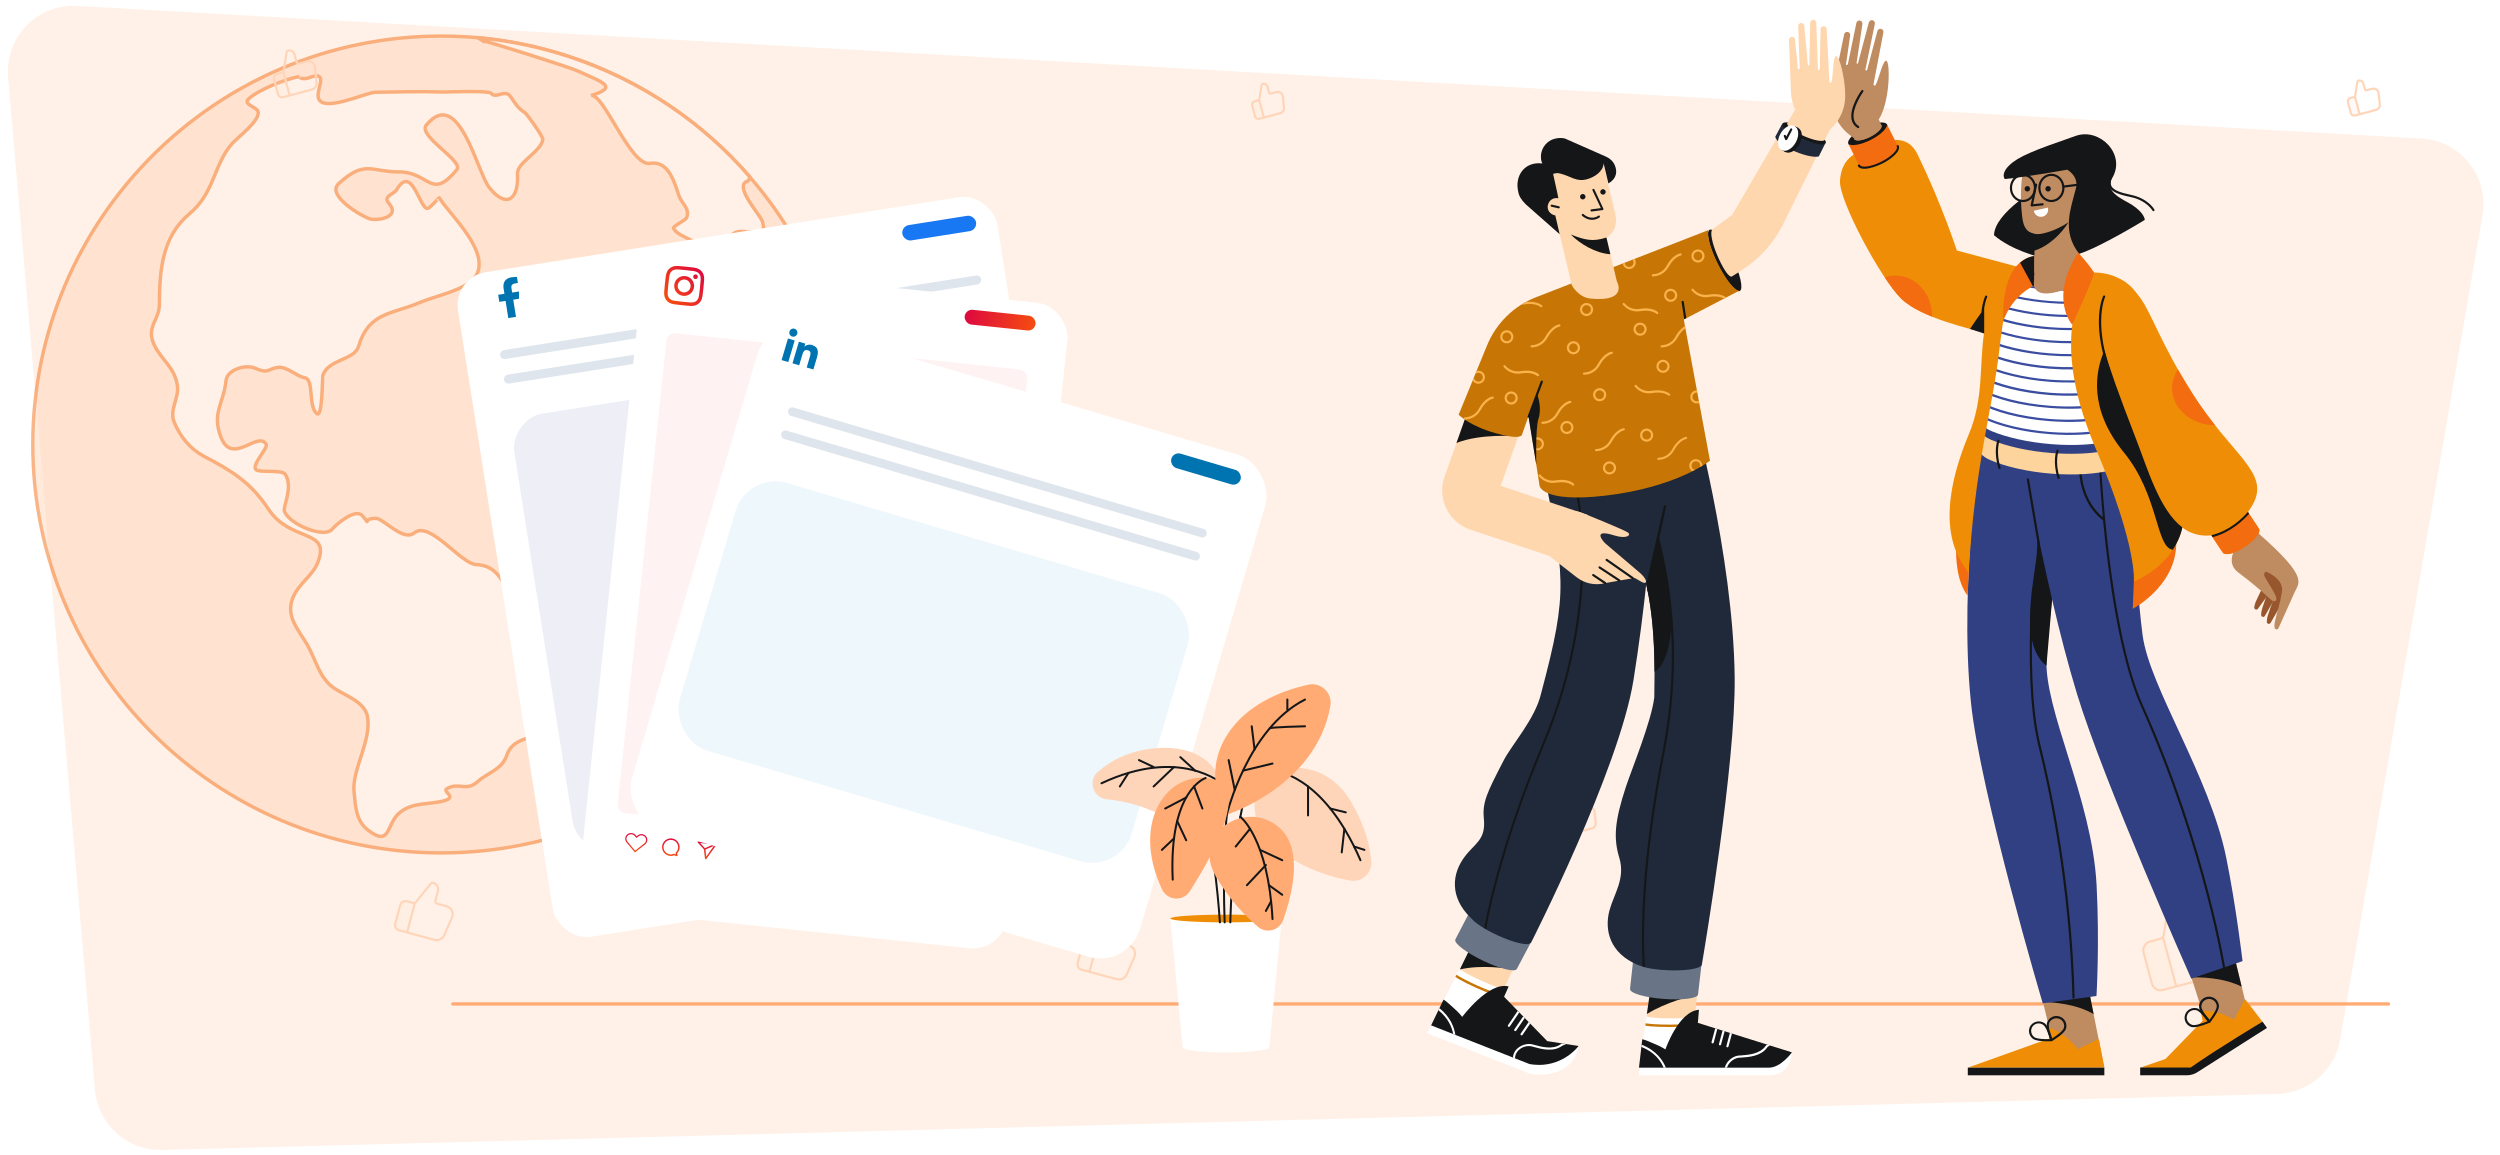 <svg width="762" height="352" viewBox="0 0 762 352" fill="none" xmlns="http://www.w3.org/2000/svg">
<path d="M756.682 65.605C758.716 53.828 750.036 42.908 738.104 42.233L23.527 1.803C11.374 1.115 1.43 11.352 2.47 23.479L28.941 332.217C29.845 342.765 38.813 350.781 49.397 350.501L694.111 333.434C703.641 333.182 711.668 326.239 713.29 316.845L756.682 65.605Z" fill="#FFF1E7"/>
<path d="M138 306L728 306" stroke="#FFAB73" stroke-miterlimit="10" stroke-linecap="round" stroke-linejoin="round"/>
<g opacity="0.5">
<path d="M258.963 135.481C258.963 66.732 203.231 11 134.481 11C65.732 11 10 66.732 10 135.481C10 204.231 65.732 259.963 134.481 259.963C203.231 259.963 258.963 204.231 258.963 135.481Z" fill="#FFD5B9" stroke="#F46C10" stroke-width="1.053"/>
<path d="M145.583 11.473C146.086 11.797 146.619 12.13 147.179 12.472C147.229 12.117 173.415 20.405 176.097 21.632C183.863 25.187 188.634 26.459 180.113 29.157C183.818 27.985 192.176 50.74 198.055 49.797C203.77 48.881 205.458 55.312 206.971 59.731C207.773 62.074 210.274 63.442 209.338 66.259C209.041 67.153 204.958 68.99 205.272 69.585C206.984 72.846 214.795 73.218 214.842 78.011C214.087 79.213 212.941 79.791 211.403 79.746C207.784 81.209 211.212 84.135 211.906 86.4C213.579 91.865 218.812 96.72 222.603 90.502C226.412 84.251 217.693 78.128 222.981 71.75C226.081 68.008 234.367 74.717 232.401 67.575C231.838 65.529 223.222 56.486 227.996 55.151C228.227 55.087 228.388 54.621 228.488 53.849C214.323 37.509 195.712 24.646 173.698 17.34C164.383 14.248 154.96 12.322 145.589 11.473H145.583Z" fill="#FFF1E7" stroke="#F46C10" stroke-width="1.053"/>
<path d="M245.278 78.741C244.673 77.562 238.522 84.332 237.248 85.034C232.587 87.604 231.566 82.533 227.655 87.89C226.966 88.834 219.891 98.23 219.852 97.175C219.983 100.661 218.539 104.114 220.219 107.461C221.723 110.462 218.184 113.182 218.401 116.346C218.684 120.502 214.878 123.333 215.839 127.469C216.671 131.058 218.831 133.675 218.836 137.5C218.845 143.584 217.743 146.354 222.631 150.715C225.776 153.519 229.864 163.2 235.388 157.743C236.404 156.741 246.491 148.661 245.894 148.028C249.475 151.834 246.321 149.341 251.415 149.102C252.792 149.039 250.385 184.118 248.281 183.313C248.617 183.441 249.008 183.407 249.447 183.235C250.601 180.446 251.667 177.598 252.631 174.689C263.575 141.711 259.958 107.403 245.28 78.739L245.278 78.741Z" fill="#FFF1E7" stroke="#F46C10" stroke-width="1.053"/>
<path d="M186.997 195.315C187.036 191.726 180.324 188.384 176.691 188.531C168.897 188.847 166.834 186.327 159.59 184.459C153.508 182.891 154.446 172.537 145.22 172.091C140.304 171.852 131.039 158.487 126.19 162.484C122.981 165.126 116.805 158.029 114.651 158.004C109.677 157.943 113.699 160.896 110.449 157.193C108.311 154.756 102.438 159.883 101.2 161.335C98.799 164.147 88.332 159.925 86.7 155.886C86.123 154.457 89.47 148.705 86.978 144.611C86.02 143.037 79.089 144.192 78.015 143.146C76.569 141.736 81.729 136.559 81.148 135.482C78.728 130.994 70.784 142.249 67.32 133.192C64.505 125.831 68.172 123.066 68.899 115.969C69.241 112.63 74.925 110.995 77.679 112.205C82.098 114.145 81.504 112.335 84.854 111.972C87.499 111.683 90.308 114.681 92.859 115.122C95.868 115.644 93.808 124.088 96.648 126.111C98.297 127.285 98.258 114.75 98.363 114.451C100.165 109.368 108.037 109.829 109.294 105.566C112.392 95.057 119.514 95.842 128.13 92.134C132.238 90.366 142.394 88.315 144.965 84.287C149.755 76.779 137.165 65.576 133.878 60.283C133.84 60.219 130.967 63.522 130.303 63.547C127.863 63.647 125.598 49.893 120.924 57.79C120.033 59.295 116.614 59.742 118.523 61.962C122.251 66.298 115.029 67.336 112.778 66.72C110.496 66.095 99.285 59.603 103.224 55.98C111.259 48.594 113.083 52.419 121.427 52.383C130.989 52.342 131.333 61.329 139.241 51.717C141.428 49.058 127.139 41.455 129.959 38.086C139.94 26.161 145.431 52.644 149.172 57.238C154.643 63.952 158.163 60.41 157.727 52.999C157.522 49.508 164.952 46.257 165.46 42.488C165.563 41.719 160.669 34.772 159.945 34.302C157.366 32.642 156.77 30.894 155.446 29.242C153.777 27.16 151.157 30.278 149.669 28.418C148.981 27.557 136.435 28.038 135.102 28.054C128.513 27.805 121.135 28.024 114.493 28.121C111.767 28.015 97.345 35.066 96.962 29.295C96.773 26.433 100.201 21.412 94.078 23.73C92.118 24.471 90.877 23.38 91.274 23.299C87.047 24.16 79.144 27.113 75.755 30.15C73.879 31.832 78.373 32.612 78.681 34.055C79.272 36.839 72.255 42.024 70.684 43.831C65.102 50.263 65.352 58.823 57.833 65.079C49.148 72.304 48.665 82.871 48.581 92.822C48.54 97.655 44.398 99.689 47.016 105.155C49.248 109.818 53.397 112.055 54.088 117.717C54.541 121.434 51.629 124.887 53.036 128.509C54.768 132.964 58.063 136.92 62.099 139.038C70.706 143.556 76.338 146.943 81.856 155.22C88.698 165.482 100.889 161.002 96.895 171.361C95.213 175.724 90.924 177.8 89.17 182.461C87.066 188.048 91.111 192.089 93.709 196.622C96.326 201.191 97.295 206.673 101.883 209.784C105.169 212.013 111.154 213.865 111.998 218.395C113.344 225.603 107.257 234.607 107.903 241.208C108.339 245.649 108.42 250.212 112.283 253.11C119.242 258.329 117.593 251.053 121.912 247.617C125.965 244.392 130.747 245.347 135.377 244.062C139.624 242.885 134.564 241.322 136.282 240.356C139.929 238.307 142.092 241.383 145.567 238.26C148.734 235.415 153.017 234.605 154.491 230.161C156.903 222.891 167.858 225.553 172.427 219.902C175.242 216.418 176.463 212.713 177.723 208.497C179.275 203.303 186.93 200.927 186.991 195.312C187.033 191.559 186.95 199.065 186.991 195.312L186.997 195.315Z" fill="#FFF1E7" stroke="#F46C10" stroke-width="1.053"/>
</g>
<g clip-path="url(#clip0_5075_1556)">
<path opacity="0.12" d="M83.531 24.168L84.739 28.675C84.929 29.386 85.66 29.808 86.372 29.618L88.304 29.1L86.406 22.017L84.474 22.535C83.763 22.725 83.34 23.456 83.531 24.168Z" fill="#FFD5B9"/>
<path d="M88.304 29.1L86.406 22.017M83.531 24.167L84.739 28.675C84.929 29.386 85.66 29.808 86.372 29.618L95.018 27.301C95.971 27.046 96.596 26.133 96.488 25.151L95.974 20.458C95.84 19.24 94.652 18.427 93.468 18.744L91.212 19.349C90.856 19.444 90.491 19.233 90.396 18.877L89.786 16.601C89.551 15.724 88.65 15.204 87.772 15.439C87.563 15.495 87.407 15.669 87.373 15.883L86.473 21.589C86.432 21.849 86.242 22.061 85.987 22.129L84.474 22.534C83.763 22.725 83.34 23.456 83.531 24.167Z" stroke="#FFD5B9" stroke-width="0.667" stroke-linecap="round" stroke-linejoin="round"/>
</g>
<g clip-path="url(#clip1_5075_1556)">
<path opacity="0.12" d="M329.982 287.896L328.473 293.53C328.234 294.419 328.762 295.333 329.651 295.571L332.066 296.218L334.438 287.364L332.024 286.717C331.135 286.479 330.221 287.006 329.982 287.896Z" fill="#FFD5B9"/>
<path d="M332.066 296.218L334.438 287.364M329.982 287.896L328.473 293.53C328.234 294.419 328.762 295.333 329.651 295.571L340.458 298.467C341.65 298.787 342.897 298.189 343.394 297.059L345.77 291.657C346.387 290.254 345.609 288.632 344.129 288.235L341.309 287.48C340.865 287.361 340.601 286.904 340.72 286.459L341.482 283.614C341.776 282.518 341.126 281.391 340.029 281.098C339.768 281.028 339.49 281.118 339.319 281.329L334.779 286.943C334.572 287.199 334.233 287.309 333.915 287.224L332.024 286.717C331.135 286.479 330.221 287.006 329.982 287.896Z" stroke="#FFD5B9" stroke-width="0.667" stroke-linecap="round" stroke-linejoin="round"/>
</g>
<g clip-path="url(#clip2_5075_1556)">
<path opacity="0.12" d="M653.366 290.381L655.885 299.784C656.283 301.268 657.808 302.148 659.292 301.751L663.321 300.671L659.362 285.895L655.332 286.975C653.849 287.372 652.968 288.897 653.366 290.381Z" fill="#FFD5B9"/>
<path d="M663.321 300.671L659.362 285.895M653.366 290.381L655.885 299.784C656.283 301.268 657.808 302.148 659.291 301.751L677.327 296.918C679.316 296.385 680.618 294.481 680.394 292.434L679.321 282.643C679.043 280.102 676.564 278.406 674.094 279.068L669.388 280.329C668.647 280.528 667.884 280.087 667.685 279.345L666.413 274.598C665.923 272.769 664.043 271.683 662.213 272.173C661.777 272.29 661.45 272.653 661.38 273.099L659.503 285.002C659.417 285.545 659.02 285.986 658.489 286.129L655.332 286.975C653.849 287.372 652.968 288.897 653.366 290.381Z" stroke="#FFD5B9" stroke-width="0.667" stroke-linecap="round" stroke-linejoin="round"/>
</g>
<g clip-path="url(#clip3_5075_1556)">
<path opacity="0.12" d="M121.982 275.896L120.473 281.53C120.234 282.419 120.762 283.333 121.651 283.571L124.066 284.218L126.438 275.364L124.024 274.717C123.135 274.479 122.221 275.006 121.982 275.896Z" fill="#FFD5B9"/>
<path d="M124.066 284.218L126.438 275.364M121.982 275.896L120.473 281.53C120.234 282.419 120.762 283.333 121.651 283.571L132.458 286.467C133.65 286.787 134.897 286.189 135.394 285.059L137.77 279.657C138.387 278.254 137.609 276.632 136.129 276.235L133.309 275.48C132.865 275.361 132.601 274.904 132.72 274.459L133.482 271.614C133.776 270.518 133.126 269.391 132.029 269.098C131.768 269.028 131.49 269.118 131.319 269.329L126.779 274.943C126.572 275.199 126.233 275.309 125.915 275.224L124.024 274.717C123.135 274.479 122.221 275.006 121.982 275.896Z" stroke="#FFD5B9" stroke-width="0.667" stroke-linecap="round" stroke-linejoin="round"/>
</g>
<g clip-path="url(#clip4_5075_1556)">
<path opacity="0.12" d="M381.648 32.126L382.554 35.506C382.697 36.04 383.245 36.356 383.779 36.213L385.228 35.825L383.804 30.512L382.355 30.901C381.822 31.044 381.505 31.592 381.648 32.126Z" fill="#FFD5B9"/>
<path d="M385.228 35.825L383.804 30.512M381.648 32.126L382.554 35.506C382.697 36.04 383.245 36.356 383.779 36.213L390.263 34.476C390.978 34.284 391.447 33.599 391.366 32.864L390.98 29.343C390.88 28.43 389.989 27.82 389.101 28.058L387.409 28.511C387.142 28.583 386.868 28.424 386.797 28.158L386.339 26.451C386.163 25.793 385.487 25.403 384.829 25.579C384.672 25.621 384.555 25.752 384.53 25.912L383.855 30.192C383.824 30.387 383.681 30.545 383.49 30.597L382.355 30.901C381.822 31.044 381.505 31.592 381.648 32.126Z" stroke="#FFD5B9" stroke-width="0.667" stroke-linecap="round" stroke-linejoin="round"/>
</g>
<g clip-path="url(#clip5_5075_1556)">
<path opacity="0.12" d="M476.648 250.126L477.554 253.506C477.697 254.04 478.245 254.356 478.779 254.213L480.228 253.825L478.804 248.513L477.355 248.901C476.822 249.044 476.505 249.592 476.648 250.126Z" fill="#FFD5B9"/>
<path d="M480.228 253.825L478.804 248.513M476.648 250.126L477.554 253.506C477.697 254.04 478.245 254.356 478.779 254.213L485.263 252.476C485.978 252.284 486.447 251.6 486.366 250.864L485.98 247.343C485.88 246.43 484.989 245.82 484.101 246.058L482.409 246.511C482.142 246.583 481.868 246.425 481.797 246.158L481.339 244.451C481.163 243.793 480.487 243.403 479.829 243.579C479.672 243.621 479.555 243.752 479.53 243.912L478.855 248.192C478.824 248.387 478.681 248.546 478.49 248.597L477.355 248.901C476.822 249.044 476.505 249.592 476.648 250.126Z" stroke="#FFD5B9" stroke-width="0.667" stroke-linecap="round" stroke-linejoin="round"/>
</g>
<g clip-path="url(#clip6_5075_1556)">
<path opacity="0.12" d="M715.648 31.125L716.554 34.506C716.697 35.04 717.245 35.356 717.779 35.213L719.228 34.825L717.804 29.512L716.355 29.901C715.822 30.044 715.505 30.592 715.648 31.125Z" fill="#FFD5B9"/>
<path d="M719.228 34.825L717.804 29.512M715.648 31.125L716.554 34.506C716.697 35.04 717.245 35.356 717.779 35.213L724.263 33.476C724.978 33.284 725.447 32.599 725.366 31.863L724.98 28.343C724.88 27.43 723.989 26.82 723.101 27.058L721.409 27.511C721.142 27.583 720.868 27.424 720.797 27.158L720.339 25.451C720.163 24.793 719.487 24.403 718.829 24.579C718.672 24.621 718.555 24.752 718.53 24.912L717.855 29.192C717.824 29.387 717.681 29.545 717.49 29.597L716.355 29.901C715.822 30.044 715.505 30.592 715.648 31.125Z" stroke="#FFD5B9" stroke-width="0.667" stroke-linecap="round" stroke-linejoin="round"/>
</g>
<path opacity="0.12" d="M219.5 90.75V96C219.5 96.828 220.172 97.5 221 97.5H223.25V89.25H221C220.172 89.25 219.5 89.922 219.5 90.75Z" fill="#FFD5B9"/>
<path d="M223.25 97.5V89.25M219.5 90.75V96C219.5 96.828 220.172 97.5 221 97.5H231.07C232.18 97.5 233.125 96.69 233.294 95.592L234.101 90.342C234.311 88.979 233.256 87.75 231.877 87.75H229.25C228.836 87.75 228.5 87.414 228.5 87V84.349C228.5 83.328 227.672 82.5 226.651 82.5C226.407 82.5 226.186 82.644 226.087 82.866L223.448 88.805C223.328 89.075 223.059 89.25 222.763 89.25H221C220.172 89.25 219.5 89.922 219.5 90.75Z" stroke="#FFD5B9" stroke-width="0.667" stroke-linecap="round" stroke-linejoin="round"/>
<path opacity="0.12" d="M342.5 156.75V162C342.5 162.828 343.172 163.5 344 163.5H346.25V155.25H344C343.172 155.25 342.5 155.922 342.5 156.75Z" fill="#FFD5B9"/>
<path d="M346.25 163.5V155.25M342.5 156.75V162C342.5 162.828 343.172 163.5 344 163.5H354.07C355.18 163.5 356.125 162.69 356.294 161.592L357.101 156.342C357.311 154.979 356.256 153.75 354.877 153.75H352.25C351.836 153.75 351.5 153.414 351.5 153V150.349C351.5 149.328 350.672 148.5 349.651 148.5C349.407 148.5 349.186 148.643 349.087 148.866L346.448 154.805C346.328 155.075 346.059 155.25 345.763 155.25H344C343.172 155.25 342.5 155.922 342.5 156.75Z" stroke="#FFD5B9" stroke-width="0.667" stroke-linecap="round" stroke-linejoin="round"/>
<g filter="url(#filter0_dd_5075_1556)">
<rect x="138" y="78.442" width="166.462" height="205.088" rx="10.185" transform="rotate(-9 138 78.442)" fill="white"/>
</g>
<rect width="148.988" height="134.273" rx="10.185" transform="matrix(0.988 -0.156 -0.156 -0.988 176.119 260.324)" fill="#EDEEF6"/>
<rect x="274.668" y="68.966" width="22.748" height="4.739" rx="2.37" transform="rotate(-9 274.668 68.966)" fill="#1877F2"/>
<g clip-path="url(#clip7_5075_1556)">
<path d="M158.189 91.062L158.178 88.841L156.098 89.171L155.875 87.763C155.781 87.17 155.98 86.546 156.912 86.398L157.858 86.248L157.565 84.402C157.565 84.402 156.684 84.391 155.863 84.521C154.149 84.793 153.194 86.009 153.491 87.889L153.753 89.542L151.848 89.844L152.192 92.012L154.097 91.71L154.927 96.953L157.271 96.582L156.441 91.339L158.189 91.062Z" fill="#0073B1"/>
</g>
<rect width="148.408" height="2.748" rx="1.374" transform="matrix(0.988 -0.156 -0.156 -0.988 153.841 117.12)" fill="#DFE5EC"/>
<rect width="148.408" height="2.748" rx="1.374" transform="matrix(0.988 -0.156 -0.156 -0.988 152.654 109.631)" fill="#DFE5EC"/>
<g filter="url(#filter1_dd_5075_1556)">
<rect x="196.263" y="72.007" width="130.853" height="197.802" rx="10.26" transform="rotate(6 196.263 72.007)" fill="white"/>
</g>
<rect x="203.382" y="101.314" width="110.566" height="147.083" rx="2.565" transform="rotate(6 203.382 101.314)" fill="#FEF3F2"/>
<rect x="294.265" y="94.189" width="21.735" height="4.528" rx="2.264" transform="rotate(6 294.265 94.189)" fill="url(#paint0_linear_5075_1556)"/>
<path d="M206.712 81.067C206.084 81.031 205.647 81.085 205.258 81.193C204.856 81.303 204.507 81.47 204.147 81.763C203.787 82.056 203.552 82.362 203.362 82.734C203.178 83.092 203.035 83.509 202.941 84.132C202.848 84.755 202.821 84.955 202.656 86.551C202.492 88.147 202.478 88.348 202.442 88.978C202.406 89.606 202.461 90.043 202.568 90.432C202.678 90.834 202.846 91.183 203.138 91.543C203.431 91.903 203.738 92.138 204.11 92.328C204.468 92.512 204.885 92.655 205.508 92.748C206.13 92.842 206.331 92.869 207.927 93.034C209.522 93.198 209.724 93.212 210.354 93.249C210.983 93.285 211.419 93.229 211.807 93.122C212.209 93.012 212.558 92.845 212.918 92.552C213.278 92.259 213.513 91.952 213.703 91.581C213.887 91.222 214.031 90.805 214.123 90.183C214.217 89.559 214.244 89.359 214.409 87.763C214.573 86.168 214.587 85.967 214.623 85.337C214.66 84.708 214.605 84.272 214.498 83.883C214.387 83.48 214.22 83.132 213.927 82.772C213.635 82.411 213.328 82.176 212.956 81.987C212.597 81.803 212.181 81.659 211.558 81.567C210.935 81.474 210.735 81.446 209.139 81.281C207.543 81.116 207.342 81.102 206.712 81.067ZM205.664 91.696C205.094 91.611 204.793 91.483 204.594 91.382C204.331 91.247 204.149 91.099 203.964 90.872C203.778 90.646 203.672 90.436 203.594 90.151C203.535 89.936 203.471 89.615 203.504 89.039C203.54 88.417 203.554 88.23 203.715 86.661C203.877 85.092 203.902 84.907 203.994 84.29C204.079 83.72 204.207 83.419 204.309 83.22C204.443 82.956 204.591 82.775 204.818 82.59C205.045 82.405 205.254 82.298 205.539 82.22C205.755 82.161 206.076 82.097 206.651 82.13C207.274 82.166 207.46 82.18 209.029 82.341C210.598 82.502 210.784 82.528 211.401 82.62C211.97 82.705 212.272 82.833 212.471 82.935C212.734 83.069 212.916 83.217 213.101 83.444C213.286 83.671 213.393 83.88 213.471 84.166C213.53 84.381 213.594 84.701 213.561 85.277C213.525 85.9 213.512 86.086 213.35 87.655C213.188 89.224 213.163 89.409 213.071 90.026C212.985 90.596 212.858 90.897 212.756 91.096C212.622 91.36 212.474 91.542 212.247 91.727C212.02 91.912 211.811 92.018 211.525 92.097C211.31 92.156 210.989 92.219 210.414 92.186C209.791 92.15 209.605 92.137 208.035 91.975C206.466 91.814 206.281 91.788 205.665 91.696M211.288 84.272C211.273 84.411 211.301 84.552 211.366 84.676C211.432 84.8 211.533 84.902 211.656 84.968C211.779 85.035 211.92 85.064 212.059 85.051C212.199 85.037 212.331 84.983 212.44 84.895C212.549 84.806 212.629 84.688 212.671 84.554C212.712 84.42 212.713 84.276 212.673 84.142C212.632 84.008 212.553 83.888 212.445 83.799C212.337 83.709 212.205 83.654 212.066 83.639C211.879 83.62 211.692 83.676 211.546 83.794C211.4 83.913 211.307 84.085 211.288 84.272ZM205.515 86.846C205.343 88.513 206.555 90.003 208.221 90.175C209.888 90.347 211.379 89.135 211.55 87.469C211.722 85.802 210.51 84.311 208.844 84.139C207.177 83.968 205.687 85.18 205.515 86.846ZM206.574 86.955C206.613 86.568 206.767 86.201 207.016 85.901C207.264 85.601 207.596 85.381 207.969 85.27C208.343 85.159 208.741 85.16 209.113 85.275C209.485 85.39 209.815 85.612 210.061 85.915C210.306 86.217 210.457 86.585 210.493 86.973C210.53 87.361 210.45 87.751 210.265 88.094C210.08 88.436 209.797 88.716 209.453 88.898C209.109 89.08 208.718 89.156 208.331 89.116C208.073 89.09 207.824 89.013 207.596 88.89C207.369 88.767 207.168 88.6 207.004 88.4C206.841 88.199 206.719 87.968 206.645 87.72C206.571 87.472 206.547 87.213 206.574 86.955Z" fill="url(#paint1_linear_5075_1556)"/>
<path d="M191.345 254.441V254.441C192.032 253.901 193.052 254.008 193.611 254.679L194.005 255.151L194.488 254.772C195.175 254.231 196.194 254.338 196.754 255.01C197.313 255.681 197.209 256.672 196.522 257.213L193.542 259.557L191.114 256.644C190.554 255.973 190.658 254.981 191.345 254.441" stroke="url(#paint2_linear_5075_1556)" stroke-width="0.385"/>
<path fill-rule="evenodd" clip-rule="evenodd" d="M206.203 256.816C205.845 256.374 205.317 256.068 204.705 256.004C204.093 255.94 203.513 256.129 203.07 256.487C202.628 256.845 202.322 257.371 202.257 257.982C202.193 258.592 202.383 259.17 202.742 259.613C203.101 260.055 203.628 260.36 204.24 260.425C204.442 260.446 204.641 260.44 204.832 260.409C205.028 260.377 205.215 260.32 205.39 260.241C205.445 260.214 205.51 260.209 205.57 260.233L206.01 260.401L205.948 260.016L205.949 260.017C205.938 259.946 205.96 259.872 206.016 259.819C206.202 259.64 206.359 259.429 206.474 259.193C206.585 258.966 206.66 258.715 206.688 258.447C206.752 257.837 206.562 257.258 206.203 256.816ZM204.753 255.555C205.489 255.632 206.124 256 206.556 256.532C206.987 257.064 207.216 257.76 207.139 258.495C207.105 258.814 207.016 259.116 206.881 259.39C206.759 259.638 206.601 259.864 206.413 260.059L206.518 260.716C206.537 260.839 206.453 260.955 206.33 260.974C206.29 260.98 206.25 260.975 206.214 260.962L205.496 260.687C205.307 260.765 205.109 260.821 204.905 260.854C204.675 260.891 204.436 260.899 204.194 260.874C203.458 260.796 202.822 260.429 202.391 259.897C201.959 259.365 201.731 258.669 201.808 257.934C201.885 257.2 202.253 256.566 202.786 256.136C203.319 255.705 204.017 255.478 204.753 255.555V255.555Z" fill="url(#paint3_linear_5075_1556)"/>
<path fill-rule="evenodd" clip-rule="evenodd" d="M215.028 258.947L217.596 257.807L215.265 261.075L215.028 258.947ZM214.873 261.72L214.559 258.904L212.67 256.788L212.671 256.787C212.629 256.741 212.607 256.677 212.614 256.61C212.628 256.485 212.742 256.395 212.867 256.409L218.29 257.033L218.29 257.033L218.327 257.04L218.332 257.042L218.333 257.042L218.338 257.044L218.35 257.049L218.352 257.049L218.359 257.052L218.363 257.054L218.366 257.056L218.381 257.064L218.381 257.064L218.39 257.069L218.397 257.074L218.404 257.079L218.408 257.082L218.41 257.084L218.417 257.09L218.421 257.093L218.425 257.098L218.429 257.101L218.433 257.106L218.436 257.109L218.447 257.122L218.453 257.132L218.454 257.134L218.458 257.139L218.462 257.146L218.465 257.151L218.468 257.157L218.471 257.162L218.473 257.167L218.475 257.173L218.484 257.2L218.488 257.213L218.489 257.22L218.49 257.225L218.491 257.235L218.492 257.253L218.492 257.256L218.492 257.262L218.492 257.269L218.491 257.281L218.491 257.283L218.49 257.296L218.489 257.302L218.485 257.318L218.484 257.32C218.476 257.348 218.464 257.373 218.447 257.396L215.287 261.828C215.214 261.93 215.071 261.954 214.968 261.881C214.913 261.842 214.88 261.783 214.873 261.72L214.873 261.72ZM213.411 256.931L214.838 258.531L217.406 257.391L213.411 256.931V256.931Z" fill="url(#paint4_linear_5075_1556)"/>
<path d="M291.655 269.741L292.157 264.973C292.17 264.847 292.26 264.754 292.359 264.764L295.919 265.138C296.018 265.149 296.087 265.259 296.074 265.384L295.573 270.153L295.572 270.153C295.566 270.204 295.548 270.253 295.517 270.292C295.444 270.382 295.33 270.384 295.263 270.297L293.779 268.376L291.942 269.936C291.905 269.972 291.859 269.992 291.81 269.987C291.711 269.977 291.642 269.867 291.655 269.741" stroke="url(#paint5_linear_5075_1556)" stroke-width="0.385"/>
<g filter="url(#filter2_dd_5075_1556)">
<rect x="234.327" y="88.692" width="161.523" height="159.688" rx="12.62" transform="rotate(16.484 234.327 88.692)" fill="white"/>
</g>
<rect x="227.779" y="143.644" width="143.697" height="85.153" rx="12.62" transform="rotate(16.484 227.779 143.644)" fill="#EEF7FB"/>
<rect x="357.668" y="137.632" width="22.026" height="4.589" rx="2.294" transform="rotate(16.484 357.668 137.632)" fill="#0073B1"/>
<g clip-path="url(#clip8_5075_1556)">
<g clip-path="url(#clip9_5075_1556)">
<path d="M240.271 110.358L238.227 109.754L240.174 103.173L242.218 103.778L240.271 110.358ZM241.461 102.578C240.807 102.384 240.437 101.686 240.631 101.033C240.724 100.719 240.937 100.455 241.225 100.299C241.513 100.142 241.851 100.107 242.164 100.2C242.478 100.292 242.742 100.506 242.899 100.794C243.055 101.081 243.09 101.419 242.998 101.733C242.804 102.387 242.114 102.771 241.461 102.578ZM247.919 112.621L245.88 112.018L246.827 108.815C247.053 108.051 247.328 107.068 246.281 106.758C245.218 106.443 244.81 107.225 244.556 108.083L243.592 111.341L241.551 110.737L243.498 104.157L245.458 104.737L245.192 105.634L245.221 105.643C245.646 105.206 246.474 104.858 247.469 105.152C249.537 105.764 249.514 107.238 248.99 109.007L247.921 112.622L247.919 112.621Z" fill="#0073B1"/>
</g>
</g>
<rect x="240.577" y="123.843" width="133.052" height="2.661" rx="1.331" transform="rotate(16.484 240.577 123.843)" fill="#DFE5EC"/>
<rect x="238.494" y="130.883" width="133.052" height="2.661" rx="1.331" transform="rotate(16.484 238.494 130.883)" fill="#DFE5EC"/>
<path fill-rule="evenodd" clip-rule="evenodd" d="M636.744 302.112L641.339 325.22L618.764 323.422C618.764 323.422 611.938 323.222 617.432 322.09C622.926 320.958 625.29 316.263 625.29 316.263L622.726 305.508L636.744 302.112Z" fill="#BF8B60"/>
<path fill-rule="evenodd" clip-rule="evenodd" d="M599.785 325.419H641.406L639.741 316.762C638.875 316.895 637.61 317.794 636.944 318.061C634.68 318.96 633.348 319.859 633.348 319.859C633.348 319.859 630.118 315.131 624.591 313.233L625.323 316.296L599.785 325.419Z" fill="#EF8E06"/>
<path fill-rule="evenodd" clip-rule="evenodd" d="M641.406 325.42H599.785V327.75H641.406V325.42Z" fill="#141618"/>
<path fill-rule="evenodd" clip-rule="evenodd" d="M636.744 302.112L622.893 305.441C625.29 305.475 632.649 305.841 638.143 309.104L636.744 302.112Z" fill="#141618"/>
<path fill-rule="evenodd" clip-rule="evenodd" d="M631.784 133.062C631.784 133.062 624.991 181.143 623.792 200.355C622.827 216.305 637.644 243.209 639.042 269.813C639.975 287.594 639.009 303.577 639.009 303.577L622.627 305.808C622.627 305.808 603.614 241.744 600.751 214.174C596.855 176.881 604.413 128.567 604.413 128.567L631.784 133.062Z" fill="#304083"/>
<path fill-rule="evenodd" clip-rule="evenodd" d="M621.894 226.893C619.164 215.805 618.997 199.59 619.63 185.205C619.397 185.172 619.197 185.139 618.964 185.039C618.331 199.523 618.498 215.839 621.228 227.026C629.686 261.256 631.384 291.024 631.684 304.343L632.35 304.276C632.05 290.89 630.352 261.089 621.894 226.893Z" fill="#141618"/>
<path fill-rule="evenodd" clip-rule="evenodd" d="M619.097 150.609L625.756 179.578L623.759 202.886C623.759 202.886 618.797 199.922 618.764 189.567C618.697 173.118 623.592 168.889 619.097 150.609Z" fill="#141618"/>
<path d="M620.229 316.929C621.827 317.528 624.891 317.362 625.29 317.362C625.39 317.362 625.49 317.295 625.523 317.228C625.59 317.162 625.59 317.062 625.59 316.962C625.49 316.529 624.491 312.8 623.226 311.901C621.894 310.935 619.996 311.202 618.997 312.5C618.531 313.133 618.331 313.932 618.464 314.698C618.598 315.497 619.03 316.163 619.663 316.662C619.83 316.762 620.029 316.862 620.229 316.929ZM624.824 316.729C623.492 316.762 620.895 316.729 620.063 316.13C619.563 315.763 619.23 315.231 619.13 314.598C619.03 313.999 619.164 313.366 619.53 312.867C620.296 311.834 621.761 311.634 622.793 312.4C623.659 313 624.458 315.43 624.824 316.729Z" fill="#141618"/>
<path d="M625.19 317.328C625.29 317.362 625.39 317.362 625.49 317.295C625.856 317.062 629.186 315.097 629.685 313.632C630.218 312.101 629.386 310.369 627.788 309.836C627.022 309.57 626.189 309.603 625.49 309.97C624.758 310.303 624.225 310.902 623.958 311.668C623.459 313.1 624.824 316.729 624.991 317.129C625.024 317.228 625.09 317.295 625.19 317.328ZM627.621 310.502C628.82 310.935 629.452 312.267 629.02 313.433C628.687 314.365 626.589 315.83 625.457 316.529C624.991 315.264 624.258 312.833 624.558 311.901C624.758 311.335 625.19 310.835 625.756 310.602C626.322 310.336 626.955 310.303 627.554 310.502C627.588 310.502 627.621 310.502 627.621 310.502Z" fill="#141618"/>
<path fill-rule="evenodd" clip-rule="evenodd" d="M681.029 291.457L686.024 312.101L672.039 310.769L667.944 297.95L681.029 291.457Z" fill="#BF8B60"/>
<path fill-rule="evenodd" clip-rule="evenodd" d="M652.361 325.42L667.711 326.086L689.62 311.435L684.359 304.609C683.727 305.209 683.194 306.674 682.827 307.273C681.529 309.304 680.93 310.836 680.93 310.836C680.93 310.836 676.401 307.706 670.707 308.106L671.373 311.102L660.052 322.756L652.361 325.42Z" fill="#EF8E06"/>
<path fill-rule="evenodd" clip-rule="evenodd" d="M683.26 300.747L681.296 292.656L670.008 296.918L668.01 297.917C670.308 297.85 677.6 297.85 683.26 300.747Z" fill="#141618"/>
<path d="M673.438 311.701C673.538 311.701 673.638 311.668 673.704 311.568C673.971 311.235 676.368 308.205 676.335 306.674C676.302 305.042 674.903 303.743 673.238 303.777C672.439 303.81 671.673 304.11 671.107 304.709C670.541 305.275 670.241 306.041 670.275 306.84C670.308 308.372 672.872 311.269 673.172 311.602C673.238 311.668 673.338 311.701 673.438 311.701ZM673.305 304.476C674.57 304.476 675.636 305.475 675.669 306.707C675.702 307.673 674.237 309.804 673.438 310.869C672.572 309.87 671.007 307.839 670.974 306.84C670.974 306.241 671.174 305.641 671.607 305.209C672.04 304.776 672.639 304.509 673.238 304.476C673.272 304.476 673.305 304.476 673.305 304.476Z" fill="#141618"/>
<path d="M668.643 313.1C670.341 313.1 673.171 311.868 673.538 311.702C673.638 311.668 673.704 311.568 673.737 311.502C673.771 311.402 673.737 311.302 673.704 311.235C673.438 310.869 671.207 307.739 669.708 307.34C668.11 306.907 666.412 307.839 665.979 309.404C665.746 310.17 665.846 310.969 666.246 311.668C666.645 312.368 667.278 312.867 668.077 313.067C668.243 313.067 668.443 313.1 668.643 313.1ZM672.905 311.269C671.673 311.768 669.209 312.667 668.243 312.401C667.644 312.234 667.145 311.835 666.812 311.302C666.512 310.769 666.412 310.137 666.612 309.537C666.945 308.305 668.277 307.606 669.509 307.939C670.474 308.205 672.106 310.203 672.905 311.269Z" fill="#141618"/>
<path fill-rule="evenodd" clip-rule="evenodd" d="M652.361 327.751H666.545C667.811 327.751 669.009 327.351 670.042 326.619L690.985 313.3L689.62 311.402C689.62 311.402 675.602 319.793 667.711 325.387H652.327V327.751H652.361Z" fill="#141618"/>
<path fill-rule="evenodd" clip-rule="evenodd" d="M648.065 125.97C648.065 125.97 650.563 174.45 653.06 193.563C655.124 209.413 673.471 236.483 678.532 261.323C681.562 276.173 683.527 292.955 683.527 292.955L667.877 298.283C667.877 298.283 641.139 238.048 633.081 211.544C622.16 175.649 614.535 126.736 614.535 126.736L648.065 125.97Z" fill="#304083"/>
<path fill-rule="evenodd" clip-rule="evenodd" d="M621.094 165.826C621.127 165.993 621.261 166.093 621.427 166.093C621.46 166.093 621.46 166.093 621.494 166.093C621.66 166.059 621.793 165.893 621.76 165.693L618.43 146.048C618.397 145.881 618.23 145.748 618.031 145.781C617.864 145.815 617.731 145.981 617.764 146.181L621.094 165.826ZM641.006 158.634C642.604 175.216 645.967 200.489 652.493 215.073C671.906 258.526 677.799 296.251 677.832 296.584C677.866 296.751 677.999 296.884 678.165 296.884H678.199C678.365 296.851 678.498 296.684 678.498 296.518C678.465 296.185 672.605 258.393 653.093 214.807C642.904 191.965 640.44 142.751 640.44 142.252C640.44 142.052 640.273 141.919 640.107 141.919C639.907 141.919 639.774 142.085 639.774 142.252C639.774 142.418 640.107 148.678 640.939 157.669C634.413 152.208 634.413 143.484 634.413 143.417C634.413 143.218 634.28 143.084 634.08 143.084C633.913 143.084 633.747 143.218 633.747 143.417C633.714 143.551 633.714 153.04 641.006 158.634Z" fill="#141618"/>
<path fill-rule="evenodd" clip-rule="evenodd" d="M606.91 140.354C611.638 142.319 618.164 143.817 625.423 144.383C639.774 145.482 651.395 142.519 651.395 137.757C651.395 136.625 650.762 135.526 649.597 134.461C645.801 137.391 636.411 138.922 625.423 138.09C618.164 137.524 611.605 136.026 606.91 134.061C603.414 132.596 604.179 131.231 604.779 129.633C603.28 130.631 602.481 131.897 602.481 133.329C602.448 135.659 602.282 138.456 606.91 140.354Z" fill="#FCD49C"/>
<path d="M609.476 142.985C609.509 142.985 609.543 142.985 609.576 142.985C609.742 142.918 609.842 142.752 609.776 142.552C608.244 137.824 609.409 134.494 609.443 134.461C609.509 134.294 609.409 134.094 609.243 134.028C609.076 133.961 608.877 134.061 608.81 134.227C608.743 134.361 607.545 137.79 609.143 142.752C609.21 142.885 609.343 142.985 609.476 142.985Z" fill="#141618"/>
<path d="M627.487 145.981C627.521 145.981 627.554 145.981 627.587 145.981C627.754 145.915 627.854 145.748 627.787 145.549C626.255 140.82 627.421 137.491 627.454 137.457C627.521 137.291 627.421 137.091 627.254 137.024C627.088 136.958 626.888 137.058 626.822 137.224C626.755 137.357 625.556 140.787 627.154 145.748C627.221 145.882 627.354 145.981 627.487 145.981Z" fill="#141618"/>
<path fill-rule="evenodd" clip-rule="evenodd" d="M606.91 131.364C611.638 133.328 618.165 134.827 625.423 135.393C639.408 136.492 650.829 133.661 651.362 129.1L652.061 129.133L641.739 84.015C641.739 84.015 634.58 82.417 627.754 81.684C619.13 80.752 607.776 83.016 607.776 83.016L602.781 125.97C602.781 125.97 602.815 129.666 606.91 131.364Z" fill="white"/>
<path fill-rule="evenodd" clip-rule="evenodd" d="M624.757 127.701C615.867 127.002 607.842 124.837 603.214 122.14L603.114 122.873C607.842 125.57 615.667 127.668 624.724 128.367C637.876 129.399 648.465 127.068 650.629 123.006L650.329 121.741C649.73 126.036 638.276 128.733 624.757 127.701ZM651.062 125.403L650.396 125.337C650.396 129.865 638.642 132.762 624.757 131.663C616.766 131.031 609.507 129.233 604.745 126.935C604.679 127.168 604.579 127.368 604.512 127.568C609.307 129.898 616.533 131.697 624.757 132.329C639.508 133.495 651.062 130.431 651.062 125.403ZM602.781 125.869V125.969H602.981C602.914 125.969 602.848 125.903 602.781 125.869ZM649.963 119.943L649.763 119.077C647.166 122.573 636.777 124.604 624.757 123.672C616.133 123.006 608.342 120.942 603.647 118.378L603.547 119.11C608.308 121.674 615.933 123.672 624.724 124.338C636.811 125.303 646.733 123.439 649.963 119.943ZM649.197 116.646L649.031 115.88C645.568 118.877 635.845 120.542 624.757 119.71C616.4 119.044 608.808 117.079 604.113 114.648L604.013 115.381C608.774 117.845 616.233 119.743 624.757 120.409C635.978 121.241 645.368 119.676 649.197 116.646ZM648.398 113.217L648.232 112.484C644.236 115.115 635.079 116.513 624.757 115.714C616.633 115.081 609.274 113.217 604.546 110.852L604.446 111.585C609.241 113.916 616.499 115.747 624.757 116.38C635.279 117.179 644.169 115.847 648.398 113.217ZM647.599 109.654L647.432 108.921C643.104 111.252 634.447 112.417 624.757 111.685C616.899 111.086 609.74 109.287 604.979 107.057L604.879 107.789C609.673 110.02 616.732 111.751 624.724 112.384C634.646 113.15 643.104 112.018 647.599 109.654ZM646.767 106.058L646.6 105.358C642.038 107.423 633.847 108.422 624.724 107.689C617.099 107.09 610.14 105.392 605.378 103.261L605.278 103.993C610.04 106.124 616.932 107.756 624.691 108.355C634.08 109.088 642.105 108.155 646.767 106.058ZM645.934 102.428L645.768 101.729C641.073 103.527 633.314 104.393 624.724 103.727C617.332 103.161 610.573 101.563 605.844 99.498L605.778 100.197C610.539 102.262 617.232 103.793 624.757 104.393C633.548 105.059 641.206 104.26 645.934 102.428ZM645.102 98.732L644.935 98.033C640.207 99.631 632.848 100.364 624.757 99.731C617.598 99.165 611.005 97.633 606.31 95.669L606.211 96.401C610.939 98.366 617.432 99.831 624.757 100.397C633.048 101.03 640.307 100.331 645.102 98.732ZM644.236 95.003L644.069 94.304C639.341 95.702 632.349 96.335 624.724 95.736C617.798 95.203 611.372 93.738 606.71 91.873L606.643 92.572C611.338 94.437 617.665 95.835 624.724 96.401C632.549 97.001 639.474 96.435 644.236 95.003ZM643.404 91.24L643.237 90.541C638.542 91.773 631.949 92.273 624.757 91.74C618.031 91.207 611.838 89.842 607.176 88.044L607.11 88.743C611.738 90.508 617.898 91.84 624.757 92.373C632.116 92.972 638.675 92.506 643.404 91.24ZM642.538 87.478L642.371 86.779C637.743 87.844 631.516 88.277 624.757 87.744C618.264 87.245 612.204 85.946 607.642 84.215L607.576 84.914C612.171 86.612 618.131 87.877 624.79 88.377C631.65 88.943 637.876 88.543 642.538 87.478ZM613.902 82.084C613.236 82.15 612.604 82.25 612.038 82.317C615.8 83.316 620.129 84.015 624.757 84.381C630.85 84.847 636.411 84.614 640.806 83.815C640.307 83.715 639.608 83.582 638.775 83.416C634.713 83.982 629.885 84.115 624.757 83.715C620.895 83.449 617.232 82.85 613.902 82.084Z" fill="#3A4DA0"/>
<path fill-rule="evenodd" clip-rule="evenodd" d="M568.255 38.865C564.992 40.496 562.828 42.761 563.394 43.893C563.96 45.025 567.057 44.625 570.32 42.993C573.583 41.362 575.747 39.098 575.181 37.966C574.615 36.834 571.518 37.233 568.255 38.865Z" fill="#141618"/>
<path fill-rule="evenodd" clip-rule="evenodd" d="M568.554 38.798C566.256 39.963 564.725 41.528 565.124 42.361C565.524 43.16 567.721 42.893 570.019 41.728C572.317 40.562 573.848 38.998 573.449 38.165C573.049 37.366 570.851 37.666 568.554 38.798Z" fill="#BF8B60"/>
<path fill-rule="evenodd" clip-rule="evenodd" d="M599.754 181.543C600.153 175.117 600.187 166.726 600.453 162.264C600.287 153.574 597.689 151.409 596.757 159.034C595.026 172.953 597.689 179.013 599.754 181.543Z" fill="#F46C10"/>
<path fill-rule="evenodd" clip-rule="evenodd" d="M579.474 91.008C585.634 97.035 600.984 100.265 604.746 101.43C603.248 111.685 604.68 121.375 600.118 132.296C588.031 161.265 597.987 171.487 600.051 174.584C601.916 141.486 607.31 125.071 609.441 106.325C611.839 85.381 615.102 81.352 615.102 81.352L596.455 76.357C596.455 76.357 591.894 62.306 584.468 47.056C581.705 41.395 576.643 41.861 570.15 44.725C566.621 46.29 561.36 47.322 560.827 55.047C560.394 61.04 573.347 85.048 579.474 91.008Z" fill="#EF8E06"/>
<path fill-rule="evenodd" clip-rule="evenodd" d="M600.453 100.265C602.351 100.897 603.949 101.397 604.782 101.663C604.782 97.634 604.782 94.005 604.782 94.005L604.748 94.071C605.114 91.741 605.681 90.542 605.681 90.542C605.747 90.375 605.681 90.176 605.514 90.109C605.348 90.042 605.148 90.109 605.081 90.275C605.048 90.375 604.249 92.007 603.916 95.237C603.916 95.204 600.42 100.231 600.453 100.265Z" fill="#141618"/>
<path fill-rule="evenodd" clip-rule="evenodd" d="M620.096 78.022V87.012C620.096 87.012 613.57 89.676 610.606 97.834C610.34 94.671 610.273 79.52 620.096 78.022Z" fill="#F46C10"/>
<path fill-rule="evenodd" clip-rule="evenodd" d="M619.63 87.245C619.93 87.079 620.096 87.012 620.096 87.012V78.022C618.331 78.288 616.9 79.021 615.734 80.086L619.63 87.245Z" fill="#141618"/>
<path fill-rule="evenodd" clip-rule="evenodd" d="M566.688 50.452C567.254 51.584 570.351 51.184 573.614 49.553C576.877 47.921 579.041 45.657 578.475 44.525L575.179 37.965C575.212 39.164 573.081 41.195 570.151 42.66C567.221 44.125 564.324 44.625 563.392 43.892L566.688 50.452Z" fill="#F46C10"/>
<path fill-rule="evenodd" clip-rule="evenodd" d="M574.449 84.515C576.313 87.345 578.078 89.643 579.476 91.008C581.707 93.206 585.204 95.037 588.9 96.535C588.9 96.469 588.9 96.369 588.9 96.302C588.9 89.51 583.905 83.982 577.745 83.982C576.58 83.982 575.481 84.149 574.449 84.515Z" fill="#F46C10"/>
<path fill-rule="evenodd" clip-rule="evenodd" d="M566.29 50.618C566.59 51.218 567.289 51.451 568.221 51.451C569.72 51.451 571.817 50.785 573.682 49.886C576.679 48.388 579.476 45.957 578.71 44.392C578.643 44.225 578.443 44.159 578.277 44.259C578.11 44.325 578.044 44.525 578.144 44.692C578.577 45.524 576.745 47.622 573.416 49.287C570.119 50.952 567.355 51.151 566.923 50.319C566.856 50.152 566.656 50.086 566.49 50.186C566.257 50.252 566.19 50.452 566.29 50.618Z" fill="#141618"/>
<path fill-rule="evenodd" clip-rule="evenodd" d="M558.831 26.278C556.766 36.367 562.993 40.762 565.557 42.427C566.422 43.493 567.954 40.663 569.686 39.897C569.752 39.863 569.819 39.83 569.919 39.83C571.051 39.464 573.515 38.332 573.515 38.332C573.548 38.265 572.982 37.266 572.616 36.367C572.849 36.101 573.881 34.602 574.747 30.94C575.879 26.212 575.812 20.851 575.413 19.386C574.447 15.756 572.649 24.347 571.683 25.912C571.484 26.245 570.984 26.045 571.051 25.679L574.048 9.929C574.181 9.43 573.848 8.93 573.348 8.797C572.849 8.664 572.349 8.997 572.216 9.496L569.12 21.25C569.12 21.25 569.053 21.517 568.787 21.483C568.487 21.417 568.587 21.15 568.587 21.15L571.45 7.299C571.584 6.799 571.251 6.3 570.751 6.167C570.252 6.033 569.752 6.366 569.619 6.866L566.323 19.252C566.289 19.352 566.189 19.452 566.056 19.419C565.923 19.386 565.856 19.286 565.89 19.152L567.654 7.365C567.754 6.866 567.421 6.366 566.922 6.267C566.422 6.167 565.923 6.5 565.823 6.999L563.259 19.419C563.159 19.785 562.826 20.052 562.66 19.685C563.326 15.024 563.925 10.828 563.925 10.828C564.025 10.329 563.692 9.829 563.193 9.729C562.693 9.63 562.194 9.963 562.094 10.462L558.831 26.278Z" fill="#BF8B60"/>
<path d="M566.39 39.064C566.49 39.064 566.623 38.998 566.656 38.898C566.756 38.731 566.69 38.531 566.556 38.431C565.724 37.932 565.225 37.199 565.025 36.234C564.392 32.904 567.888 28.009 567.922 27.943C568.022 27.81 567.988 27.577 567.855 27.477C567.722 27.377 567.522 27.41 567.389 27.543C567.222 27.743 563.66 32.738 564.359 36.367C564.592 37.499 565.191 38.398 566.19 38.998C566.29 39.064 566.323 39.064 566.39 39.064Z" fill="#141618"/>
<path fill-rule="evenodd" clip-rule="evenodd" d="M568.554 38.798C566.256 39.963 564.725 41.528 565.124 42.361C565.524 43.16 567.721 42.893 570.019 41.728C572.317 40.562 573.848 38.998 573.449 38.165C573.049 37.366 570.851 37.666 568.554 38.798Z" fill="#BF8B60"/>
<path fill-rule="evenodd" clip-rule="evenodd" d="M622.094 56.712C622.094 56.712 607.942 64.637 607.776 71.696C613.336 76.457 621.761 78.355 621.761 78.355L622.094 56.712Z" fill="#141618"/>
<path fill-rule="evenodd" clip-rule="evenodd" d="M616.367 66.135C616.767 69.431 617.832 70.763 620.096 71.329V85.014C620.096 85.014 617.932 92.14 629.087 88.344C632.749 87.112 633.748 83.016 633.748 83.016V65.169C635.946 62.905 637.577 60.075 637.744 56.712C637.81 55.28 634.447 55.413 634.081 53.715C631.184 40.096 617.932 49.519 616.367 53.648C616.367 53.648 615.501 59.209 616.367 66.135Z" fill="#BF8B60"/>
<path fill-rule="evenodd" clip-rule="evenodd" d="M619.763 76.59C619.763 76.557 619.763 76.523 619.763 76.49C619.696 76.49 619.663 76.523 619.597 76.523C619.663 76.557 619.696 76.557 619.763 76.59ZM630.485 67.733C626.689 70.33 622.56 71.362 621.195 71.362C619.763 71.362 619.064 70.963 618.631 70.763C618.331 72.428 619.896 74.692 619.763 76.49C624.258 75.225 628.32 71.262 630.485 67.733Z" fill="#141618"/>
<path fill-rule="evenodd" clip-rule="evenodd" d="M611.073 54.581C618.398 53.848 630.085 51.717 630.085 51.717C630.085 51.717 633.681 53.682 632.749 57.378C631.251 63.371 628.254 70.497 633.748 77.356C640.141 75.358 653.726 67.034 653.726 67.034C653.726 67.034 653.826 65.036 649.731 62.372C647.6 60.974 641.14 58.61 643.737 54.381C648.199 47.122 640.041 38.865 632.749 41.395C619.83 45.857 615.168 47.722 612.438 50.385C609.674 53.049 611.073 54.581 611.073 54.581Z" fill="#141618"/>
<path d="M656.357 64.37C656.423 64.37 656.457 64.37 656.523 64.337C656.69 64.237 656.756 64.037 656.657 63.87C656.59 63.737 654.725 60.474 649.464 59.375C646.135 58.709 644.303 57.91 643.671 56.911C643.171 56.112 643.371 55.18 643.737 53.815C643.771 53.648 643.671 53.448 643.504 53.415C643.338 53.382 643.138 53.482 643.105 53.648C642.772 54.88 642.439 56.179 643.105 57.278C643.87 58.476 645.702 59.309 649.331 60.041C654.292 61.04 656.057 64.17 656.091 64.203C656.124 64.303 656.224 64.37 656.357 64.37Z" fill="#141618"/>
<path fill-rule="evenodd" clip-rule="evenodd" d="M619.896 64.237C619.896 64.27 619.896 64.337 619.929 64.37C620.196 65.569 621.395 66.302 622.56 66.035C623.759 65.769 624.491 64.57 624.225 63.405C624.225 63.371 624.192 63.305 624.192 63.272L619.896 64.237Z" fill="white"/>
<path d="M628.92 57.212L636.612 56.246C636.778 56.213 636.911 56.046 636.911 55.88C636.878 55.713 636.711 55.58 636.545 55.58L628.887 56.546C628.72 56.579 628.587 56.745 628.587 56.912C628.587 57.112 628.753 57.212 628.92 57.212Z" fill="#141618"/>
<path d="M625.257 61.606C627.455 61.606 629.253 59.675 629.253 57.278C629.253 54.88 627.455 52.949 625.257 52.949C623.06 52.949 621.262 54.88 621.262 57.278C621.262 59.675 623.06 61.606 625.257 61.606ZM625.257 53.615C627.089 53.615 628.587 55.246 628.587 57.278C628.587 59.309 627.089 60.94 625.257 60.94C623.426 60.94 621.928 59.309 621.928 57.278C621.928 55.246 623.426 53.615 625.257 53.615Z" fill="#141618"/>
<path d="M616.6 61.606C618.798 61.606 620.596 59.675 620.596 57.278C620.596 54.88 618.798 52.949 616.6 52.949C614.402 52.949 612.604 54.88 612.604 57.278C612.604 59.675 614.402 61.606 616.6 61.606ZM616.6 53.615C618.431 53.615 619.93 55.246 619.93 57.278C619.93 59.309 618.431 60.94 616.6 60.94C614.769 60.94 613.27 59.309 613.27 57.278C613.27 55.246 614.769 53.615 616.6 53.615Z" fill="#141618"/>
<path d="M619.264 62.938C619.297 62.938 619.297 62.905 619.264 62.938L622.627 62.605C622.793 62.572 622.926 62.439 622.926 62.239C622.893 62.072 622.76 61.906 622.56 61.939L619.696 62.239L620.928 56.345C620.962 56.179 620.862 55.979 620.662 55.946C620.496 55.913 620.296 56.012 620.262 56.212L618.931 62.539C618.897 62.639 618.931 62.739 618.997 62.838C619.097 62.872 619.197 62.938 619.264 62.938Z" fill="#141618"/>
<path fill-rule="evenodd" clip-rule="evenodd" d="M624.258 56.712C623.792 56.712 623.426 57.078 623.426 57.544C623.426 58.011 623.792 58.377 624.258 58.377C624.724 58.377 625.09 58.011 625.09 57.544C625.09 57.078 624.724 56.712 624.258 56.712Z" fill="#141618"/>
<path fill-rule="evenodd" clip-rule="evenodd" d="M617.931 56.712C617.465 56.712 617.099 57.078 617.099 57.544C617.099 58.011 617.465 58.377 617.931 58.377C618.397 58.377 618.764 58.011 618.764 57.544C618.764 57.078 618.397 56.712 617.931 56.712Z" fill="#141618"/>
<path fill-rule="evenodd" clip-rule="evenodd" d="M650.396 177.248L650.063 185.572C650.063 185.572 665.546 177.481 663.049 162.264C660.552 147.047 650.396 177.248 650.396 177.248Z" fill="#F46C10"/>
<path fill-rule="evenodd" clip-rule="evenodd" d="M651.129 133.895C654.859 143.551 658.854 157.736 667.045 161.965C668.91 162.93 671.441 163.496 674.004 163.163L677.301 168.125L677.367 168.058C677.401 168.191 677.434 168.324 677.501 168.424C678.2 169.49 681.23 168.724 684.293 166.693C687.323 164.695 689.221 162.198 688.522 161.132C688.455 161.032 688.356 160.932 688.256 160.866L688.322 160.799L685.192 156.071C685.725 155.338 686.258 154.506 686.724 153.64C691.985 143.884 680.098 138.79 668.078 119.677C658.588 104.627 655.957 95.87 652.428 90.908C646.634 82.784 642.872 84.848 642.872 84.848C641.806 105.16 632.949 87.046 651.129 133.895Z" fill="#EF8E06"/>
<path fill-rule="evenodd" clip-rule="evenodd" d="M694.183 178.913C692.984 182.842 692.385 184.04 691.286 187.437C691.019 188.269 690.92 188.968 690.92 189.534C690.92 190.167 691.785 190.4 692.085 189.834C694.416 185.672 699.011 178.247 699.011 178.247C698.911 178.014 698.445 177.181 698.345 176.915C697.712 176.682 698.045 175.383 697.346 175.316C696.247 175.217 695.215 175.35 694.216 175.683C694.549 176.482 694.616 177.514 694.183 178.913Z" fill="#98562E"/>
<path fill-rule="evenodd" clip-rule="evenodd" d="M691.519 172.253C689.954 172.253 688.689 173.518 688.689 175.083C688.689 176.648 689.954 177.913 691.519 177.913C693.084 177.913 694.349 176.648 694.349 175.083C694.349 173.518 693.084 172.253 691.519 172.253Z" fill="#98562E"/>
<path fill-rule="evenodd" clip-rule="evenodd" d="M692.452 176.815C691.253 180.744 690.653 181.943 689.555 185.339C689.288 186.172 689.188 186.838 689.188 187.404C689.188 188.07 690.054 188.269 690.354 187.703C692.818 183.275 697.946 174.484 697.946 174.484C697.846 174.251 697.746 173.985 697.646 173.685C697.013 173.452 696.314 173.252 695.615 173.186C694.516 173.086 693.484 173.219 692.485 173.552C692.784 174.384 692.851 175.417 692.452 176.815Z" fill="#98562E"/>
<path fill-rule="evenodd" clip-rule="evenodd" d="M691.519 174.95C689.887 178.746 689.188 179.845 687.69 183.108C687.323 183.907 687.157 184.573 687.09 185.106C687.024 185.738 687.856 186.071 688.222 185.539C691.153 181.41 697.213 173.252 697.213 173.252C697.146 172.986 697.079 172.719 696.98 172.42C696.38 172.12 695.714 171.854 695.015 171.72C693.95 171.487 692.884 171.521 691.852 171.72C692.151 172.586 692.085 173.618 691.519 174.95Z" fill="#98562E"/>
<path fill-rule="evenodd" clip-rule="evenodd" d="M682.229 174.484C690.986 181.077 692.218 183.341 693.117 183.274C695.348 183.141 691.918 178.912 690.187 175.583C690.187 175.583 689.854 174.517 690.686 174.251C690.686 174.251 696.214 176.315 695.548 180.411C694.848 184.473 694.249 185.672 693.45 189.168C693.25 190 693.217 190.7 693.284 191.266C693.317 191.898 694.216 192.065 694.482 191.465C695.681 188.735 697.479 184.873 699.377 180.577C700.875 177.214 704.238 175.916 684.493 159.2C683.794 158.601 680.764 161.931 679.898 162.031C679.931 162.763 679.931 163.496 679.765 164.128C679.732 164.195 679.698 164.295 679.665 164.362C679.199 165.594 677.401 164.928 677.401 164.928C678.366 164.661 679.399 166.06 680.73 168.224C680.73 168.59 678.899 171.987 682.229 174.484Z" fill="#BF8B60"/>
<path fill-rule="evenodd" clip-rule="evenodd" d="M638.31 83.083C638.31 83.083 622.161 97.634 638.743 136.625C651.562 166.759 650.397 177.248 650.397 177.248C650.397 177.248 672.306 168.857 663.716 145.948C652.494 115.947 656.39 94.304 649.731 87.645C644.703 82.65 638.31 83.083 638.31 83.083Z" fill="#EF8E06"/>
<path fill-rule="evenodd" clip-rule="evenodd" d="M647.4 137.957C658.088 151.043 657.056 166.925 662.284 167.558C663.549 165.627 664.615 163.363 665.181 160.765C658.222 155.505 654.559 142.785 651.096 133.895C645.768 120.143 642.872 111.985 641.44 106.757C638.643 113.117 636.478 124.605 647.4 137.957Z" fill="#141618"/>
<path fill-rule="evenodd" clip-rule="evenodd" d="M642.705 112.718C642.739 112.718 642.772 112.718 642.805 112.684C642.972 112.618 643.071 112.451 643.005 112.251C638.21 97.934 641.606 90.575 641.64 90.508C641.706 90.342 641.64 90.142 641.473 90.076C641.307 90.009 641.107 90.076 641.04 90.242C640.907 90.542 637.444 97.867 642.372 112.485C642.406 112.618 642.539 112.718 642.705 112.718Z" fill="#141618"/>
<path fill-rule="evenodd" clip-rule="evenodd" d="M685.159 156.071C681.996 160.399 677.9 162.664 674.004 163.163L677.301 168.124C677.301 168.124 677.434 168.324 677.501 168.424C678.2 169.49 681.23 168.724 684.293 166.693C687.323 164.695 689.221 162.197 688.522 161.132C688.455 161.032 688.322 160.832 688.322 160.832L685.159 156.071Z" fill="#F46C10"/>
<path fill-rule="evenodd" clip-rule="evenodd" d="M662.05 118.312C662.05 124.538 667.911 129.6 675.17 129.633C672.905 126.769 670.475 123.506 668.044 119.644C666.446 117.113 665.081 114.782 663.815 112.618C662.683 114.316 662.05 116.247 662.05 118.312Z" fill="#F46C10"/>
<path fill-rule="evenodd" clip-rule="evenodd" d="M685.525 156.604L685.159 156.037C683.494 157.969 679.632 161.765 674.038 163.13L674.437 163.729C679.898 162.264 683.727 158.601 685.525 156.604Z" fill="#141618"/>
<path fill-rule="evenodd" clip-rule="evenodd" d="M633.415 77.023C633.415 77.023 635.746 79.321 638.31 83.083C637.71 85.847 631.617 98.999 631.617 98.999C631.617 98.999 624.425 91.008 633.415 77.023Z" fill="#F46C10"/>
<path fill-rule="evenodd" clip-rule="evenodd" d="M504.223 293.455L501.893 310.103L513.547 322.09C513.547 322.09 520.372 322.223 514.878 321.091C509.384 319.959 516.543 310.103 516.543 310.103L518.208 294.786L504.223 293.455Z" fill="#FFD7AF"/>
<path fill-rule="evenodd" clip-rule="evenodd" d="M546.178 320.758C546.178 320.758 546.112 327.751 539.186 327.751C527.898 327.751 499.562 327.751 499.562 327.751V325.42C500.428 325.553 503.358 320.126 504.024 320.392C506.288 321.291 507.62 322.19 507.62 322.19C507.62 322.19 507.986 321.358 513.514 319.427L515.645 318.594C515.645 318.594 525.234 321.991 530.795 321.358C540.551 320.192 545.079 320.359 546.178 320.758Z" fill="white"/>
<path fill-rule="evenodd" clip-rule="evenodd" d="M502.726 324.521L513.514 322.09C513.681 321.69 513.847 321.291 514.013 320.858C510.584 319.726 514.346 317.095 515.412 316.396C515.578 315.764 515.745 315.164 515.878 314.565L516.411 309.97C515.345 310.236 512.615 310.403 509.385 310.403C505.256 310.403 501.893 310.103 501.893 309.737C501.893 309.737 501.893 309.737 501.86 309.77L500.029 322.29C500.628 323.189 501.494 323.955 502.726 324.521Z" fill="white"/>
<path fill-rule="evenodd" clip-rule="evenodd" d="M508.885 313.033C511.083 313.033 513.147 312.967 514.712 312.834C515.278 312.767 515.744 312.734 516.111 312.667L516.211 311.901C515.078 312.101 512.515 312.301 508.918 312.301C505.289 312.301 502.692 312.101 501.593 311.901L501.493 312.634C501.893 312.7 502.392 312.767 503.125 312.834C504.623 312.934 506.688 313.033 508.885 313.033Z" fill="#C77605"/>
<path fill-rule="evenodd" clip-rule="evenodd" d="M546.178 320.759C546.178 320.759 542.848 325.42 539.186 325.42C527.898 325.42 499.562 325.42 499.562 325.42L500.561 316.763C501.427 316.896 503.358 317.795 504.024 318.061C506.288 318.96 507.62 319.86 507.62 319.86C507.62 319.86 511.582 308.239 517.842 307.773L517.509 311.768L546.178 320.759Z" fill="#141618"/>
<path fill-rule="evenodd" clip-rule="evenodd" d="M500.361 318.427L500.295 319.093C504.424 320.725 506.255 323.455 507.054 325.42C507.287 325.42 507.52 325.42 507.753 325.42C506.888 323.289 504.923 320.192 500.361 318.427ZM526.933 324.321C527.665 323.255 528.93 322.49 530.062 322.39C530.262 322.39 530.462 322.356 530.695 322.356C532.959 322.223 536.755 321.957 538.653 319.26C538.82 318.993 539.153 318.827 539.552 318.694L538.62 318.394C538.42 318.527 538.254 318.66 538.12 318.86C536.389 321.291 532.826 321.524 530.662 321.691C530.429 321.691 530.196 321.724 530.029 321.724C528.697 321.824 527.232 322.723 526.4 323.921C526.133 324.321 525.867 324.82 525.7 325.42C525.934 325.42 526.167 325.42 526.4 325.42C526.5 324.987 526.699 324.587 526.933 324.321ZM521.938 318.028C522.104 318.061 522.304 317.961 522.337 317.795L523.436 313.633L522.804 313.433L521.672 317.628C521.638 317.795 521.738 317.995 521.938 318.028ZM524.169 318.627C524.335 318.66 524.535 318.561 524.568 318.394L525.667 314.332L525.035 314.132L523.936 318.228C523.902 318.394 524.002 318.594 524.169 318.627ZM526.433 319.227C526.6 319.26 526.799 319.16 526.833 318.993L527.898 315.031L527.265 314.831L526.2 318.827C526.133 318.993 526.267 319.193 526.433 319.227Z" fill="white"/>
<path fill-rule="evenodd" clip-rule="evenodd" d="M503.192 300.48L501.96 309.071C507.853 305.408 515.578 303.544 517.21 303.178V303.044L503.192 300.48Z" fill="#141618"/>
<path fill-rule="evenodd" clip-rule="evenodd" d="M496.865 301.513C496.765 302.711 501.327 304.043 507.054 304.476C512.781 304.909 517.476 304.31 517.576 303.111C517.576 303.078 517.576 303.011 517.543 302.978H517.576L518.608 294.087H518.508C518.075 295.186 513.514 295.752 508.02 295.319C502.292 294.886 497.764 293.555 497.831 292.356L496.832 301.379H496.865C496.898 301.413 496.865 301.446 496.865 301.513ZM497.93 292.156L497.897 292.289C497.897 292.256 497.93 292.223 497.93 292.156Z" fill="#697586"/>
<path fill-rule="evenodd" clip-rule="evenodd" d="M487.908 137.957C498.164 169.19 505.123 173.318 504.224 212.542C503.391 219.768 497.298 234.585 495.567 239.846C492.137 250.301 491.737 255.429 493.569 261.489C495.467 267.816 491.937 272.444 490.572 277.472C488.974 283.399 490.572 290.524 499.229 294.121C499.429 294.22 499.629 294.254 499.829 294.32C501.493 295.053 504.823 295.619 508.619 295.752C513.847 295.952 518.175 295.253 518.675 294.187C518.708 294.121 518.741 294.054 518.741 293.987C518.741 293.954 518.741 293.921 518.741 293.921C519.474 289.559 529.03 233.087 528.731 206.449C528.298 168.956 515.711 123.606 515.711 123.606L488.574 129.433C488.574 129.433 484.778 125.37 487.908 137.957Z" fill="#202939"/>
<path fill-rule="evenodd" clip-rule="evenodd" d="M505.222 164.594L502.226 178.912C502.226 178.912 502.192 179.212 502.126 179.711C503.491 186.337 504.257 194.096 504.323 204.751C507.919 202.786 509.984 193.962 509.251 186.903C507.187 167.924 505.222 164.594 505.222 164.594Z" fill="#141618"/>
<path fill-rule="evenodd" clip-rule="evenodd" d="M505.722 164.162L507.82 154.405C507.853 154.239 507.753 154.039 507.554 154.006C507.387 153.973 507.187 154.072 507.154 154.272L501.76 178.08C501.86 178.613 502.126 179.811 502.226 180.377L505.389 165.66C508.985 180.044 511.982 202.287 506.754 228.958C500.128 262.854 500.095 284.531 500.694 294.587C500.894 294.653 501.127 294.687 501.36 294.753C500.761 284.831 500.728 263.154 507.387 229.091C512.815 201.454 509.485 178.546 505.722 164.162Z" fill="#141618"/>
<path fill-rule="evenodd" clip-rule="evenodd" d="M451.115 283.898L443.423 298.849L450.482 313.999C450.482 313.999 456.909 316.363 452.081 313.5C447.253 310.636 457.275 303.677 457.275 303.677L463.868 289.759L451.115 283.898Z" fill="#FFD7AF"/>
<path fill-rule="evenodd" clip-rule="evenodd" d="M481.15 318.828C481.15 318.828 480.517 326.652 470.761 327.518C468.43 327.718 466.466 327.318 466.466 327.318L435 314.932L438.696 307.573C439.462 307.973 442.558 309.571 443.091 310.037C444.922 311.635 445.921 312.934 445.921 312.934C445.921 312.934 450.25 305.076 456.343 306.707L458.707 306.841L471.86 320.359L481.15 318.828Z" fill="white"/>
<path fill-rule="evenodd" clip-rule="evenodd" d="M439.628 309.005L450.45 311.235C450.782 310.936 451.082 310.636 451.415 310.336C448.785 307.872 453.28 307.04 454.512 306.84C454.911 306.341 455.311 305.841 455.677 305.375L458.075 301.413C457.009 301.213 454.445 300.247 451.482 298.916C447.719 297.217 444.789 295.553 444.922 295.22C444.922 295.22 444.922 295.22 444.889 295.22L439.961 305.142C440.161 306.141 438.729 307.972 439.628 309.005Z" fill="white"/>
<path fill-rule="evenodd" clip-rule="evenodd" d="M450.249 300.381C447.153 298.982 444.955 297.783 443.923 297.117L443.59 297.783C443.89 297.983 444.256 298.216 444.722 298.483C446.087 299.248 447.919 300.181 449.95 301.08C451.948 301.979 453.879 302.778 455.344 303.277C455.877 303.477 456.343 303.61 456.676 303.71L456.975 303.211L457.075 303.044C455.977 302.745 453.546 301.846 450.249 300.381Z" fill="#C77605"/>
<path fill-rule="evenodd" clip-rule="evenodd" d="M481.15 318.827C481.15 318.827 477.487 323.888 470.495 324.521C468.164 324.721 466.199 324.321 466.199 324.321L436.199 312.534L439.994 304.676C440.76 305.076 442.325 306.574 442.858 307.04C444.689 308.638 445.688 309.937 445.688 309.937C445.688 309.937 453.779 299.049 459.84 300.68L458.441 303.81L471.593 317.329L481.15 318.827Z" fill="#141618"/>
<path fill-rule="evenodd" clip-rule="evenodd" d="M438.429 307.906C441.426 310.37 442.558 313.067 442.924 315.165L443.59 315.431C443.257 313.134 442.125 310.037 438.729 307.273L438.429 307.906ZM461.77 322.457C461.87 321.058 462.669 320.193 463.302 319.726C464.334 318.961 465.799 318.661 466.898 318.961C467.098 318.994 467.298 319.06 467.531 319.127C469.728 319.726 473.358 320.759 476.055 318.827C476.354 318.628 476.821 318.428 477.353 318.261L476.088 318.062C475.921 318.128 475.788 318.228 475.688 318.295C473.258 320.026 469.795 319.061 467.73 318.494C467.497 318.428 467.298 318.361 467.098 318.328C465.799 317.995 464.134 318.361 462.936 319.227C462.17 319.76 461.271 320.759 461.138 322.357L461.77 322.59C461.77 322.523 461.77 322.49 461.77 322.457Z" fill="white"/>
<path fill-rule="evenodd" clip-rule="evenodd" d="M459.64 312.467C459.54 312.634 459.573 312.834 459.739 312.934C459.906 313.034 460.106 313 460.206 312.834L463.069 308.605L462.603 308.106L459.64 312.467ZM463.602 315.531C463.768 315.631 463.968 315.597 464.068 315.431L466.399 312.001L465.933 311.502L463.502 315.065C463.402 315.231 463.435 315.431 463.602 315.531ZM461.571 313.766C461.471 313.933 461.504 314.132 461.671 314.232C461.837 314.332 462.037 314.299 462.137 314.132L464.734 310.303L464.268 309.804L461.571 313.766Z" fill="white"/>
<path fill-rule="evenodd" clip-rule="evenodd" d="M448.518 288.194L444.956 295.486C451.715 293.954 459.173 295.186 460.838 295.386L460.905 295.286L448.518 288.194Z" fill="#141618"/>
<path fill-rule="evenodd" clip-rule="evenodd" d="M443.59 286.363C443.058 287.461 446.854 290.325 452.015 292.822C457.176 295.286 461.804 296.418 462.303 295.353C462.337 295.32 462.337 295.253 462.337 295.22L462.37 295.253L466.565 287.328L466.466 287.295C465.666 288.161 461.205 287.029 456.243 284.664C451.082 282.2 447.32 279.304 447.819 278.205L443.624 286.263H443.657C443.657 286.263 443.59 286.296 443.59 286.363ZM447.952 278.038L447.852 278.171C447.852 278.105 447.919 278.072 447.952 278.038Z" fill="#697586"/>
<path fill-rule="evenodd" clip-rule="evenodd" d="M448.352 279.836C448.418 279.903 448.485 279.936 448.552 280.003C449.584 281.334 452.647 283.332 456.476 285.097C461.471 287.395 465.933 288.393 466.465 287.395L466.599 287.461C466.599 287.461 493.536 234.585 497.898 207.215C504.757 164.128 504.89 129.632 504.89 129.632L467.498 126.802C467.498 126.802 468.663 126.969 469.762 139.855C476.921 175.982 478.253 179.378 469.729 211.344C467.964 219.069 460.805 226.927 458.274 231.855C453.213 241.644 451.781 244.541 452.281 249.502C452.947 256.095 449.484 256.994 446.387 261.19C442.691 266.118 441.592 273.31 448.352 279.836Z" fill="#202939"/>
<path fill-rule="evenodd" clip-rule="evenodd" d="M452.946 283.2C455.077 271.812 459.939 252.699 470.993 226.228C480.15 204.219 482.381 184.673 482.647 172.187C482.914 158.635 481.016 150.144 480.982 150.044C480.949 149.878 480.749 149.744 480.583 149.811C480.416 149.844 480.283 150.044 480.317 150.211C480.35 150.31 482.248 158.701 481.981 172.22C481.715 184.673 479.517 204.119 470.394 225.995C459.439 252.3 454.545 271.346 452.38 282.833C452.547 282.967 452.746 283.1 452.946 283.2Z" fill="#141618"/>
<path fill-rule="evenodd" clip-rule="evenodd" d="M478.685 171.587L483.912 156.936L457.408 148.079L471.06 109.721L454.977 104.027L440.293 145.249C437.962 151.842 441.425 159.101 448.018 161.398L478.685 171.587Z" fill="#FFD7AF"/>
<path fill-rule="evenodd" clip-rule="evenodd" d="M443.923 135.027C451.281 132.063 462.236 132.962 462.236 132.962L447.719 124.305L443.923 135.027Z" fill="#141618"/>
<path fill-rule="evenodd" clip-rule="evenodd" d="M499.196 174.051C496.498 171.787 489.14 165.494 489.14 165.494C489.14 165.494 484.711 160.899 492.037 163.196C495.733 164.362 497.331 163.13 496.166 162.297C495 161.498 484.578 157.236 481.814 156.17C479.017 155.105 476.687 156.404 476.687 156.404C476.687 156.404 468.329 166.426 470.26 167.924C474.389 171.154 477.985 173.951 480.516 175.916C483.013 177.88 486.276 178.546 489.34 177.714L498.197 176.149C498.729 176.448 499.395 176.781 499.861 177.081C502.492 178.746 502.325 176.482 499.196 174.051Z" fill="#FFD7AF"/>
<path d="M497.664 176.215L489.706 170.655" stroke="#141618" stroke-width="0.666" stroke-miterlimit="10" stroke-linecap="round" stroke-linejoin="round"/>
<path d="M493.602 176.948L487.542 172.952" stroke="#141618" stroke-width="0.666" stroke-miterlimit="10" stroke-linecap="round" stroke-linejoin="round"/>
<path d="M489.24 177.714L485.61 175.283" stroke="#141618" stroke-width="0.666" stroke-miterlimit="10" stroke-linecap="round" stroke-linejoin="round"/>
<path fill-rule="evenodd" clip-rule="evenodd" d="M521.106 70.031C519.874 70.63 520.939 75.291 523.47 80.453C526 85.614 529.03 89.309 530.262 88.71C531.494 88.111 530.429 83.449 527.898 78.288C525.368 73.127 522.338 69.431 521.106 70.031Z" fill="#141618"/>
<path fill-rule="evenodd" clip-rule="evenodd" d="M455.943 132.063C464.101 134.327 463.934 132.396 463.934 132.396L465.932 126.736L469.262 148.079C469.262 148.079 469.961 153.307 489.24 151.076C510.983 148.579 521.205 140.421 521.205 140.421L513.214 97.401L530.229 88.544C528.93 88.877 526 85.247 523.503 80.186C521.305 75.691 520.206 71.562 520.739 70.13L468.23 90.575C461.437 93.205 456.009 98.533 453.246 105.292L444.588 126.403C444.622 126.403 447.785 129.799 455.943 132.063Z" fill="#C77605"/>
<path fill-rule="evenodd" clip-rule="evenodd" d="M450.748 124.572C449.283 127.269 446.62 127.202 446.52 127.202C446.353 127.202 446.187 127.335 446.187 127.535C446.187 127.702 446.32 127.868 446.486 127.868C446.586 127.868 448.318 127.935 449.883 126.669C450.415 126.237 450.915 125.67 451.348 124.905C453.013 121.875 455.01 121.508 455.044 121.508C455.21 121.475 455.343 121.309 455.31 121.142C455.277 120.976 455.11 120.842 454.944 120.876C454.844 120.842 452.58 121.209 450.748 124.572ZM457.275 102.662C457.275 103.761 458.174 104.66 459.272 104.66C460.371 104.66 461.27 103.761 461.27 102.662C461.27 101.563 460.371 100.664 459.272 100.664C458.174 100.664 457.275 101.563 457.275 102.662ZM459.272 101.33C460.005 101.33 460.604 101.93 460.604 102.662C460.604 103.395 460.005 103.994 459.272 103.994C458.54 103.994 457.941 103.395 457.941 102.662C457.941 101.93 458.54 101.33 459.272 101.33ZM517.543 80.02C518.641 80.02 519.54 79.121 519.54 78.022C519.54 76.923 518.641 76.024 517.543 76.024C516.444 76.024 515.545 76.923 515.545 78.022C515.545 79.121 516.444 80.02 517.543 80.02ZM517.543 76.69C518.275 76.69 518.874 77.29 518.874 78.022C518.874 78.755 518.275 79.354 517.543 79.354C516.81 79.354 516.211 78.755 516.211 78.022C516.211 77.29 516.81 76.69 517.543 76.69ZM520.806 89.809C517.776 90.309 516.211 88.178 516.144 88.111C516.044 87.978 515.844 87.945 515.678 88.045C515.545 88.144 515.511 88.344 515.611 88.511C515.678 88.577 516.71 89.976 518.641 90.442C519.307 90.609 520.073 90.642 520.939 90.509C523.436 90.076 524.901 90.675 525.534 91.075L526.2 90.742C525.7 90.275 524.002 89.243 520.806 89.809ZM517.21 122.307C516.477 122.307 515.878 121.708 515.878 120.976C515.878 120.243 516.477 119.644 517.21 119.644C517.243 119.644 517.309 119.644 517.343 119.644L517.21 118.978C517.21 118.978 517.21 118.978 517.176 118.978C516.077 118.978 515.178 119.877 515.178 120.976C515.178 122.074 516.077 122.973 517.176 122.973C517.443 122.973 517.676 122.907 517.909 122.84L517.776 122.174C517.642 122.241 517.409 122.307 517.21 122.307ZM492.57 142.619C492.57 141.52 491.671 140.621 490.572 140.621C489.473 140.621 488.574 141.52 488.574 142.619C488.574 143.718 489.473 144.617 490.572 144.617C491.671 144.617 492.57 143.718 492.57 142.619ZM489.24 142.619C489.24 141.886 489.839 141.287 490.572 141.287C491.304 141.287 491.904 141.886 491.904 142.619C491.904 143.351 491.304 143.951 490.572 143.951C489.839 143.951 489.24 143.351 489.24 142.619ZM483.579 92.34C482.481 92.34 481.582 93.239 481.582 94.338C481.582 95.437 482.481 96.336 483.579 96.336C484.678 96.336 485.577 95.437 485.577 94.338C485.577 93.239 484.678 92.34 483.579 92.34ZM483.579 95.67C482.847 95.67 482.248 95.07 482.248 94.338C482.248 93.605 482.847 93.006 483.579 93.006C484.312 93.006 484.911 93.605 484.911 94.338C484.911 95.07 484.312 95.67 483.579 95.67ZM491.204 107.191C491.105 107.191 488.874 107.557 487.042 110.92C485.577 113.617 482.913 113.55 482.814 113.55C482.647 113.55 482.481 113.683 482.481 113.883C482.481 114.05 482.614 114.216 482.78 114.216C482.88 114.216 484.612 114.283 486.177 113.018C486.709 112.585 487.209 112.019 487.642 111.253C489.307 108.223 491.304 107.856 491.338 107.856C491.504 107.823 491.637 107.657 491.604 107.49C491.571 107.29 491.404 107.157 491.204 107.191ZM489.573 120.31C489.573 119.211 488.674 118.312 487.575 118.312C486.476 118.312 485.577 119.211 485.577 120.31C485.577 121.408 486.476 122.307 487.575 122.307C488.674 122.307 489.573 121.408 489.573 120.31ZM486.243 120.31C486.243 119.577 486.843 118.978 487.575 118.978C488.308 118.978 488.907 119.577 488.907 120.31C488.907 121.042 488.308 121.642 487.575 121.642C486.843 121.642 486.243 121.042 486.243 120.31ZM490.705 134.228C489.24 136.925 486.576 136.858 486.476 136.858C486.31 136.858 486.143 136.992 486.143 137.191C486.143 137.358 486.276 137.524 486.443 137.524C486.543 137.524 488.274 137.591 489.839 136.326C490.372 135.893 490.872 135.327 491.304 134.561C492.969 131.531 494.967 131.165 495 131.165C495.167 131.131 495.3 130.965 495.267 130.798C495.233 130.632 495.067 130.499 494.9 130.532C494.801 130.499 492.536 130.865 490.705 134.228ZM499.828 94.138C496.798 94.638 495.233 92.507 495.167 92.44C495.067 92.307 494.867 92.273 494.701 92.373C494.567 92.473 494.534 92.673 494.634 92.839C494.701 92.906 495.733 94.305 497.664 94.771C498.33 94.937 499.096 94.971 499.962 94.837C503.391 94.271 504.89 95.636 504.89 95.636C505.023 95.77 505.223 95.77 505.356 95.636C505.489 95.503 505.489 95.303 505.356 95.17C505.256 95.037 503.591 93.472 499.828 94.138ZM512.182 77.223C512.082 77.223 509.851 77.589 508.02 80.952C506.554 83.649 503.891 83.583 503.791 83.583C503.624 83.583 503.458 83.716 503.458 83.916C503.458 84.082 503.591 84.249 503.758 84.249C503.857 84.249 505.589 84.315 507.154 83.05C507.687 82.617 508.186 82.051 508.619 81.285C510.284 78.255 512.282 77.889 512.315 77.889C512.481 77.856 512.615 77.689 512.581 77.523C512.548 77.323 512.381 77.19 512.182 77.223ZM511.216 90.009C511.216 88.91 510.317 88.011 509.218 88.011C508.119 88.011 507.22 88.91 507.22 90.009C507.22 91.108 508.119 92.007 509.218 92.007C510.317 92.007 511.216 91.108 511.216 90.009ZM507.886 90.009C507.886 89.277 508.486 88.677 509.218 88.677C509.951 88.677 510.55 89.277 510.55 90.009C510.55 90.742 509.951 91.341 509.218 91.341C508.486 91.341 507.886 90.742 507.886 90.009ZM510.683 102.596C509.218 105.293 506.554 105.226 506.455 105.226C506.288 105.226 506.122 105.359 506.122 105.559C506.122 105.725 506.255 105.892 506.421 105.892C506.521 105.892 508.253 105.959 509.818 104.693C510.35 104.26 510.85 103.694 511.283 102.928C512.115 101.43 513.014 100.564 513.713 100.098L513.58 99.399C512.748 99.865 511.649 100.797 510.683 102.596ZM505.422 140.155C505.522 140.155 507.254 140.221 508.819 138.956C509.351 138.523 509.851 137.957 510.284 137.191C511.949 134.161 513.946 133.795 513.98 133.795C514.146 133.762 514.279 133.595 514.246 133.429C514.213 133.262 514.046 133.129 513.88 133.162C513.78 133.162 511.549 133.529 509.718 136.892C508.253 139.589 505.589 139.522 505.489 139.522C505.322 139.522 505.156 139.655 505.156 139.855C505.089 139.988 505.256 140.155 505.422 140.155ZM506.887 113.65C507.986 113.65 508.885 112.751 508.885 111.652C508.885 110.554 507.986 109.655 506.887 109.655C505.789 109.655 504.89 110.554 504.89 111.652C504.89 112.751 505.789 113.65 506.887 113.65ZM506.887 110.32C507.62 110.32 508.219 110.92 508.219 111.652C508.219 112.385 507.62 112.984 506.887 112.984C506.155 112.984 505.556 112.385 505.556 111.652C505.556 110.92 506.155 110.32 506.887 110.32ZM499.895 102.329C500.994 102.329 501.893 101.43 501.893 100.331C501.893 99.233 500.994 98.334 499.895 98.334C498.796 98.334 497.897 99.233 497.897 100.331C497.897 101.43 498.796 102.329 499.895 102.329ZM499.895 98.999C500.628 98.999 501.227 99.599 501.227 100.331C501.227 101.064 500.628 101.663 499.895 101.663C499.163 101.663 498.563 101.064 498.563 100.331C498.563 99.599 499.163 98.999 499.895 98.999ZM501.893 130.632C500.794 130.632 499.895 131.531 499.895 132.63C499.895 133.728 500.794 134.627 501.893 134.627C502.992 134.627 503.891 133.728 503.891 132.63C503.891 131.531 502.992 130.632 501.893 130.632ZM501.893 133.961C501.16 133.961 500.561 133.362 500.561 132.63C500.561 131.897 501.16 131.298 501.893 131.298C502.625 131.298 503.225 131.897 503.225 132.63C503.225 133.362 502.625 133.961 501.893 133.961ZM508.519 120.543C508.652 120.676 508.852 120.676 508.985 120.543C509.118 120.41 509.118 120.21 508.985 120.077C508.919 120.01 507.254 118.478 503.458 119.111C500.428 119.61 498.863 117.479 498.796 117.413C498.696 117.28 498.497 117.246 498.33 117.346C498.197 117.446 498.164 117.646 498.263 117.812C498.33 117.879 499.362 119.277 501.294 119.744C501.959 119.91 502.725 119.943 503.591 119.81C506.987 119.178 508.519 120.543 508.519 120.543ZM481.582 105.992C481.582 104.893 480.683 103.994 479.584 103.994C478.485 103.994 477.586 104.893 477.586 105.992C477.586 107.091 478.485 107.99 479.584 107.99C480.683 107.99 481.582 107.091 481.582 105.992ZM479.584 107.324C478.851 107.324 478.252 106.724 478.252 105.992C478.252 105.259 478.851 104.66 479.584 104.66C480.316 104.66 480.916 105.259 480.916 105.992C480.916 106.724 480.316 107.324 479.584 107.324ZM475.222 98.866C475.122 98.866 472.891 99.233 471.06 102.596C469.595 105.293 466.931 105.226 466.831 105.226C466.664 105.226 466.498 105.359 466.498 105.559C466.498 105.725 466.631 105.892 466.798 105.892C466.898 105.892 468.629 105.959 470.194 104.693C470.727 104.26 471.226 103.694 471.659 102.928C473.324 99.898 475.322 99.532 475.355 99.532C475.521 99.499 475.655 99.332 475.621 99.166C475.588 98.966 475.422 98.833 475.222 98.866ZM475.588 130.299C475.588 131.398 476.487 132.297 477.586 132.297C478.685 132.297 479.584 131.398 479.584 130.299C479.584 129.2 478.685 128.301 477.586 128.301C476.487 128.301 475.588 129.2 475.588 130.299ZM478.918 130.299C478.918 131.031 478.318 131.631 477.586 131.631C476.853 131.631 476.254 131.031 476.254 130.299C476.254 129.566 476.853 128.967 477.586 128.967C478.318 128.967 478.918 129.566 478.918 130.299ZM478.552 122.174C478.452 122.174 476.221 122.541 474.389 125.904C472.924 128.601 470.261 128.534 470.161 128.534C469.994 128.534 469.828 128.667 469.828 128.867C469.828 129.033 469.961 129.2 470.127 129.2C470.227 129.2 471.959 129.267 473.524 128.001C474.056 127.568 474.556 127.002 474.989 126.237C476.654 123.206 478.651 122.84 478.685 122.84C478.851 122.807 478.984 122.64 478.951 122.474C478.918 122.274 478.751 122.141 478.552 122.174ZM460.604 119.311C459.506 119.311 458.607 120.21 458.607 121.309C458.607 122.407 459.506 123.306 460.604 123.306C461.703 123.306 462.602 122.407 462.602 121.309C462.602 120.21 461.703 119.311 460.604 119.311ZM460.604 122.64C459.872 122.64 459.272 122.041 459.272 121.309C459.272 120.576 459.872 119.977 460.604 119.977C461.337 119.977 461.936 120.576 461.936 121.309C461.936 122.041 461.337 122.64 460.604 122.64ZM469.029 114.549C469.162 114.416 469.162 114.216 469.029 114.083C468.962 114.016 467.297 112.485 463.501 113.117C460.471 113.617 458.906 111.486 458.84 111.419C458.74 111.286 458.54 111.253 458.373 111.353C458.24 111.453 458.207 111.652 458.307 111.819C458.373 111.885 459.406 113.284 461.337 113.75C462.003 113.917 462.769 113.95 463.634 113.817C467.064 113.251 468.562 114.616 468.562 114.616C468.696 114.682 468.929 114.682 469.029 114.549ZM470.593 135.293C470.593 134.195 469.694 133.296 468.596 133.296C467.996 133.296 467.43 133.595 467.064 134.028L467.264 135.293C467.264 134.561 467.863 133.995 468.596 133.995C469.328 133.995 469.928 134.594 469.928 135.327C469.928 136.059 469.328 136.659 468.596 136.659C467.996 136.659 467.497 136.259 467.33 135.726L467.53 136.992C467.83 137.191 468.196 137.291 468.596 137.291C469.694 137.291 470.593 136.392 470.593 135.293ZM474.19 146.415C471.16 146.914 469.595 144.783 469.528 144.716C469.428 144.583 469.228 144.55 469.062 144.65C468.929 144.75 468.895 144.95 468.995 145.116C469.062 145.183 470.094 146.581 472.025 147.047C472.691 147.214 473.457 147.247 474.323 147.114C477.752 146.548 479.251 147.913 479.251 147.913C479.384 148.046 479.584 148.046 479.717 147.913C479.85 147.78 479.85 147.58 479.717 147.447C479.617 147.314 477.952 145.749 474.19 146.415ZM518.874 141.953C518.874 140.854 517.975 139.955 516.877 139.955C515.778 139.955 514.879 140.854 514.879 141.953C514.879 142.652 515.245 143.285 515.811 143.618C516.077 143.484 516.311 143.351 516.577 143.218C516.011 143.085 515.578 142.552 515.578 141.919C515.578 141.187 516.177 140.588 516.91 140.588C517.642 140.588 518.242 141.187 518.242 141.919C518.242 142.053 518.208 142.219 518.175 142.352C518.408 142.219 518.641 142.086 518.874 141.953ZM496.565 82.018C497.664 82.018 498.563 81.119 498.563 80.02C498.563 79.62 498.43 79.221 498.23 78.888L497.564 79.154C497.764 79.387 497.897 79.687 497.897 80.02C497.897 80.753 497.298 81.352 496.565 81.352C495.833 81.352 495.267 80.786 495.233 80.053L494.601 80.286C494.734 81.285 495.566 82.018 496.565 82.018ZM464.633 92.773C468.063 92.207 469.561 93.572 469.561 93.572C469.694 93.705 469.894 93.705 470.027 93.572C470.161 93.439 470.161 93.239 470.027 93.106C469.961 93.039 468.462 91.674 465.099 92.04C464.633 92.307 464.167 92.573 463.701 92.839C464.001 92.839 464.3 92.839 464.633 92.773ZM450.615 116.98C451.714 116.98 452.613 116.081 452.613 114.982C452.613 113.883 451.714 112.984 450.615 112.984C450.415 112.984 450.249 113.018 450.082 113.051L449.683 114.016C449.916 113.783 450.249 113.65 450.615 113.65C451.348 113.65 451.947 114.25 451.947 114.982C451.947 115.715 451.348 116.314 450.615 116.314C449.883 116.314 449.283 115.715 449.283 115.015L448.884 115.981C449.217 116.58 449.883 116.98 450.615 116.98Z" fill="#FAB24C"/>
<path d="M465.965 127.302C466.099 127.302 466.232 127.235 466.265 127.102L470.261 116.447C470.327 116.281 470.227 116.081 470.061 116.014C469.894 115.948 469.695 116.047 469.628 116.214L465.632 126.869C465.566 127.036 465.666 127.235 465.832 127.302C465.899 127.302 465.932 127.302 465.965 127.302Z" fill="#141618"/>
<path fill-rule="evenodd" clip-rule="evenodd" d="M512.815 91.707C512.648 91.741 512.515 91.907 512.548 92.073L513.347 97.301L513.98 96.968L513.214 91.94C513.148 91.807 512.981 91.674 512.815 91.707Z" fill="#141618"/>
<path fill-rule="evenodd" clip-rule="evenodd" d="M465.932 127.302L468.596 120.31C468.596 120.31 470.061 124.239 468.929 127.635C467.963 130.565 468.263 141.62 468.263 141.62L465.932 127.302Z" fill="#141618"/>
<path fill-rule="evenodd" clip-rule="evenodd" d="M523.37 77.689C525.002 81.585 526.966 84.681 527.865 84.282L530.762 82.45C536.19 79.021 540.585 74.159 543.449 68.432C543.449 68.432 551.074 53.049 554.536 46.056C549.009 44.092 547.478 42.36 542.183 41.095C537.755 48.687 527.999 65.435 527.999 65.435L521.872 69.997V70.03C521.206 70.73 521.805 74.026 523.37 77.689Z" fill="#FFD7AF"/>
<path fill-rule="evenodd" clip-rule="evenodd" d="M547.343 46.256C550.306 47.488 553.07 48.021 554.369 47.688L556.367 43.659C555.168 44.125 552.271 43.593 549.141 42.294C545.811 40.929 543.547 38.931 543.214 37.732L541.116 41.661C541.15 42.827 543.847 44.825 547.343 46.256Z" fill="#202939"/>
<path fill-rule="evenodd" clip-rule="evenodd" d="M550.607 38.964C546.945 37.366 543.648 36.8 543.249 37.766C542.849 38.698 545.479 40.762 549.142 42.361C552.805 43.959 556.101 44.525 556.501 43.559C556.867 42.627 554.237 40.596 550.607 38.964Z" fill="#141618"/>
<path fill-rule="evenodd" clip-rule="evenodd" d="M549.874 41.495C552.838 42.793 555.535 43.293 556.168 42.694L557.766 39.497C561.095 36.6 562.461 32.571 562.427 29.142C562.394 24.28 561.062 19.119 560.33 17.787C558.565 14.524 558.831 23.248 558.265 24.979C558.132 25.346 557.633 25.279 557.599 24.88L556.767 8.897C556.767 8.364 556.334 7.965 555.835 7.965C555.335 7.965 554.902 8.397 554.902 8.897L554.669 21.017C554.669 21.017 554.669 21.283 554.369 21.317C554.07 21.35 554.103 21.05 554.103 21.05L553.604 6.932C553.604 6.4 553.171 6 552.671 6C552.172 6 551.739 6.433 551.739 6.932L551.473 19.718C551.473 19.852 551.373 19.918 551.273 19.951C551.14 19.951 551.04 19.885 551.04 19.752L549.941 7.898C549.908 7.365 549.475 6.966 548.975 6.999C548.476 7.032 548.076 7.465 548.076 7.965L548.542 20.617C548.542 20.984 548.276 21.317 548.01 21.017C547.544 16.322 547.144 12.127 547.144 12.127C547.111 11.594 546.678 11.194 546.178 11.228C545.679 11.261 545.279 11.694 545.279 12.193L545.879 28.342C545.979 30.24 546.545 32.005 547.144 33.47L544.713 37.632C544.713 38.531 546.911 40.196 549.874 41.495Z" fill="#FFD7AF"/>
<path fill-rule="evenodd" clip-rule="evenodd" d="M547.144 38.498L543.015 45.724L544.281 46.389L548.21 39.064L547.144 38.498Z" fill="#141618"/>
<path fill-rule="evenodd" clip-rule="evenodd" d="M543.748 41.395C542.649 43.426 542.816 45.624 544.148 46.323C545.446 47.022 547.377 45.957 548.476 43.925C549.575 41.894 549.409 39.697 548.077 38.998C546.778 38.298 544.847 39.364 543.748 41.395Z" fill="#141618"/>
<path fill-rule="evenodd" clip-rule="evenodd" d="M542.648 40.829C541.549 42.86 541.716 45.058 543.048 45.757C544.346 46.456 546.277 45.391 547.376 43.359C548.475 41.328 548.309 39.131 546.977 38.431C545.678 37.732 543.747 38.798 542.648 40.829Z" fill="white"/>
<path d="M544.413 42.727C544.546 42.727 544.646 42.66 544.712 42.56L546.244 39.63C546.344 39.464 546.277 39.264 546.111 39.164C545.944 39.064 545.745 39.131 545.678 39.297L544.446 41.628L544.313 41.295C544.246 41.129 544.046 41.029 543.88 41.129C543.713 41.195 543.647 41.395 543.713 41.561L544.113 42.527C544.146 42.66 544.28 42.727 544.413 42.727Z" fill="#141618"/>
<path fill-rule="evenodd" clip-rule="evenodd" d="M473.856 64.869L489.14 70.164L492.802 85.713C492.802 85.713 496.531 92.14 484.811 91.008C480.982 90.641 479.05 86.879 479.05 86.879L473.856 64.869Z" fill="#FFD7AF"/>
<path fill-rule="evenodd" clip-rule="evenodd" d="M488.506 49.12C488.506 49.12 490.338 56.945 492.336 65.336C493.201 69.065 491.503 71.762 488.64 72.894C486.109 73.86 471.924 71.929 469.128 62.272C468.728 60.907 472.058 60.241 471.991 58.51C471.691 44.558 486.042 45.457 488.506 49.12Z" fill="#FFD7AF"/>
<path fill-rule="evenodd" clip-rule="evenodd" d="M464.933 62.139V62.172L475.388 71.396L474.056 65.669C472.591 65.436 471.226 63.97 471.892 62.172C472.158 61.407 472.757 60.774 473.523 60.508C474.023 60.341 474.522 60.341 474.988 60.441C474.988 60.141 473.39 53.016 473.39 53.016C473.656 52.849 474.156 52.849 474.489 52.783C475.521 52.55 479.783 54.481 479.783 54.481L479.816 54.447C480.882 54.88 482.147 55.014 483.412 54.714C486.043 54.081 488.74 52.183 488.773 49.752L490.238 55.913C493.002 54.281 492.869 52.083 492.236 50.485C491.77 49.286 490.804 48.321 489.606 47.788L477.086 42.261C477.086 42.261 476.021 41.794 473.989 42.261C471.659 42.793 469.927 44.825 469.694 47.189C469.594 48.421 469.794 49.187 470.094 49.819C464.633 49.153 461.669 53.648 462.735 58.31C462.935 59.675 463.667 60.907 464.933 62.139Z" fill="#141618"/>
<path d="M486.143 66.9C486.975 66.701 487.508 66.301 487.541 66.268C487.674 66.168 487.708 65.935 487.608 65.802C487.508 65.668 487.275 65.635 487.142 65.768C487.075 65.835 485.077 67.333 482.646 65.269C482.513 65.136 482.313 65.169 482.18 65.302C482.047 65.435 482.08 65.635 482.214 65.768C483.745 67.067 485.177 67.134 486.143 66.9Z" fill="#141618"/>
<path d="M475.188 63.504C475.321 63.471 475.421 63.371 475.421 63.271C475.455 63.105 475.355 62.905 475.188 62.871L473.024 62.372C472.857 62.339 472.658 62.438 472.624 62.605C472.591 62.772 472.691 62.971 472.857 63.005L475.022 63.504C475.088 63.537 475.155 63.537 475.188 63.504Z" fill="#141618"/>
<path d="M488.507 64.037L485.144 64.47C484.978 64.503 484.811 64.37 484.778 64.17C484.744 64.004 484.878 63.804 485.077 63.804L487.941 63.438L485.377 58.01C485.311 57.844 485.377 57.644 485.544 57.578C485.71 57.511 485.91 57.578 485.976 57.744L488.707 63.604C488.74 63.704 488.74 63.804 488.707 63.904C488.674 63.937 488.607 64.004 488.507 64.037Z" fill="#141618"/>
<path d="M490.838 77.489C486.276 77.189 481.581 74.326 478.751 71.462C483.046 73.127 485.377 73.793 489.639 72.395L490.838 77.489Z" fill="#141618"/>
<path fill-rule="evenodd" clip-rule="evenodd" d="M482.247 59.142C481.814 59.242 481.515 59.708 481.615 60.141C481.715 60.574 482.181 60.873 482.614 60.774C483.046 60.674 483.346 60.208 483.246 59.775C483.146 59.342 482.68 59.042 482.247 59.142Z" fill="#141618"/>
<path fill-rule="evenodd" clip-rule="evenodd" d="M488.407 57.677C487.974 57.777 487.674 58.243 487.774 58.676C487.874 59.109 488.34 59.409 488.773 59.309C489.206 59.209 489.505 58.743 489.406 58.31C489.306 57.877 488.839 57.577 488.407 57.677Z" fill="#141618"/>
<path d="M360.487 319.212C360.487 320.086 366.395 320.792 373.686 320.792C380.976 320.792 386.885 320.084 386.885 319.212L390.656 279.959H356.715L360.487 319.212Z" fill="white"/>
<path d="M373.686 281.14C383.058 281.14 390.656 280.612 390.656 279.96C390.656 279.309 383.058 278.78 373.686 278.78C364.313 278.78 356.715 279.309 356.715 279.96C356.715 280.612 364.313 281.14 373.686 281.14Z" fill="#EF8E06"/>
<path d="M371.822 281.139C371.822 281.139 370.323 256.818 366.487 247.609" stroke="#141618" stroke-width="0.617" stroke-miterlimit="10" stroke-linecap="round" stroke-linejoin="round"/>
<path d="M373.273 281.139C373.273 281.139 371.855 246.294 376.351 237.522" stroke="#141618" stroke-width="0.617" stroke-miterlimit="10" stroke-linecap="round" stroke-linejoin="round"/>
<path d="M375.002 281.136C375.002 281.136 375.586 245.856 382.931 233.793" stroke="#141618" stroke-width="0.617" stroke-miterlimit="10" stroke-linecap="round" stroke-linejoin="round"/>
<path d="M353.495 227.983C344.901 228.359 338.792 231.677 334.702 235.159C331.466 237.911 333.125 243.215 337.353 243.632C341.238 244.016 345.907 244.923 350.56 246.898C361.876 251.701 373.814 249.858 373.273 242.127C373.273 242.127 372.24 227.161 353.495 227.983Z" fill="#FFD5B9"/>
<path d="M372.544 238.909C372.544 238.909 359.746 227.463 335.739 238.741" stroke="#141618" stroke-width="0.617" stroke-miterlimit="10" stroke-linecap="round" stroke-linejoin="round"/>
<path d="M412.049 244.766C403.311 229.49 387.862 234.889 387.862 234.889C383.257 237.026 377.354 249.577 389.999 259.229C397.576 265.014 405.992 267.409 411.516 268.399C415.058 269.035 418.255 266.153 417.982 262.565C417.657 258.306 416.283 252.166 412.049 244.766Z" fill="#FFD5B9"/>
<path d="M387.862 234.889C387.862 234.889 402.989 235.219 414.663 262.189" stroke="#141618" stroke-width="0.617" stroke-miterlimit="10" stroke-linecap="round" stroke-linejoin="round"/>
<path d="M398.704 208.7C391.803 210.237 381.634 213.826 375.347 222.111C365.116 235.592 373.924 248.316 373.924 248.316C373.924 248.316 401.153 239.749 405.5 215.165C406.198 211.217 402.619 207.829 398.704 208.7Z" fill="#FFAB73"/>
<path d="M373.923 248.319C373.923 248.319 380.207 222.087 397.756 213.236" stroke="#141618" stroke-width="0.617" stroke-miterlimit="10" stroke-linecap="round" stroke-linejoin="round"/>
<path d="M369.776 237.521C356.096 234.136 344.388 250.318 354.2 271.102C355.825 274.544 360.587 274.874 362.64 271.671C369.522 260.925 381.011 240.3 369.776 237.521Z" fill="#FFAB73"/>
<path d="M367.478 237.134C367.478 237.134 356.189 240.663 357.445 268.112" stroke="#141618" stroke-width="0.617" stroke-miterlimit="10" stroke-linecap="round" stroke-linejoin="round"/>
<path d="M370.539 267.052C374.718 274.274 379.734 279.361 383.429 282.495C386.002 284.678 389.965 283.615 391.096 280.435C393.869 272.645 397.213 259.191 390.328 252.623C380.297 243.055 362.869 253.803 370.539 267.052Z" fill="#FFAB73"/>
<path d="M378.054 248.965C378.054 248.965 386.546 255.449 387.861 280.116" stroke="#141618" stroke-width="0.617" stroke-miterlimit="10" stroke-linecap="round" stroke-linejoin="round"/>
<path d="M363.955 239.719L366.487 246.435" stroke="#141618" stroke-width="0.617" stroke-miterlimit="10" stroke-linecap="round" stroke-linejoin="round"/>
<path d="M361.557 243.077L355.159 246.435" stroke="#141618" stroke-width="0.617" stroke-miterlimit="10" stroke-linecap="round" stroke-linejoin="round"/>
<path d="M358.809 250.27L361.555 256.123" stroke="#141618" stroke-width="0.617" stroke-miterlimit="10" stroke-linecap="round" stroke-linejoin="round"/>
<path d="M357.844 255.536L354.143 259.043" stroke="#141618" stroke-width="0.617" stroke-miterlimit="10" stroke-linecap="round" stroke-linejoin="round"/>
<path d="M364.285 234.889L359.77 230.776" stroke="#141618" stroke-width="0.617" stroke-miterlimit="10" stroke-linecap="round" stroke-linejoin="round"/>
<path d="M357.842 233.774L351.622 239.719" stroke="#141618" stroke-width="0.617" stroke-miterlimit="10" stroke-linecap="round" stroke-linejoin="round"/>
<path d="M351.623 233.793L347.164 231.674" stroke="#141618" stroke-width="0.617" stroke-miterlimit="10" stroke-linecap="round" stroke-linejoin="round"/>
<path d="M343.956 235.589L341.32 239.718" stroke="#141618" stroke-width="0.617" stroke-miterlimit="10" stroke-linecap="round" stroke-linejoin="round"/>
<path d="M376.352 240.796L374.488 231.674" stroke="#141618" stroke-width="0.617" stroke-miterlimit="10" stroke-linecap="round" stroke-linejoin="round"/>
<path d="M378.878 234.888L387.857 232.732" stroke="#141618" stroke-width="0.617" stroke-miterlimit="10" stroke-linecap="round" stroke-linejoin="round"/>
<path d="M382.39 228.417L381.521 221.37" stroke="#141618" stroke-width="0.617" stroke-miterlimit="10" stroke-linecap="round" stroke-linejoin="round"/>
<path d="M387.018 221.995C387.342 221.613 397.76 221.37 397.76 221.37" stroke="#141618" stroke-width="0.617" stroke-miterlimit="10" stroke-linecap="round" stroke-linejoin="round"/>
<path d="M392.387 216.38V213.222" stroke="#141618" stroke-width="0.617" stroke-miterlimit="10" stroke-linecap="round" stroke-linejoin="round"/>
<path d="M398.693 239.719V248.54" stroke="#141618" stroke-width="0.617" stroke-miterlimit="10" stroke-linecap="round" stroke-linejoin="round"/>
<path d="M405.459 246.435L410.191 247.609" stroke="#141618" stroke-width="0.617" stroke-miterlimit="10" stroke-linecap="round" stroke-linejoin="round"/>
<path d="M409.768 252.624L408.961 259.811" stroke="#141618" stroke-width="0.617" stroke-miterlimit="10" stroke-linecap="round" stroke-linejoin="round"/>
<path d="M412.733 258.025L415.881 259.042" stroke="#141618" stroke-width="0.617" stroke-miterlimit="10" stroke-linecap="round" stroke-linejoin="round"/>
<path d="M381.002 252.623L376.638 258.025" stroke="#141618" stroke-width="0.617" stroke-miterlimit="10" stroke-linecap="round" stroke-linejoin="round"/>
<path d="M384.045 259.042L390.824 262.192" stroke="#141618" stroke-width="0.617" stroke-miterlimit="10" stroke-linecap="round" stroke-linejoin="round"/>
<path d="M385.843 263.656L380.061 269.806" stroke="#141618" stroke-width="0.617" stroke-miterlimit="10" stroke-linecap="round" stroke-linejoin="round"/>
<path d="M386.774 269.807L390.824 272.727" stroke="#141618" stroke-width="0.617" stroke-miterlimit="10" stroke-linecap="round" stroke-linejoin="round"/>
<path d="M387.433 274.694L385.841 277.649" stroke="#141618" stroke-width="0.617" stroke-miterlimit="10" stroke-linecap="round" stroke-linejoin="round"/>
<defs>
<filter id="filter0_dd_5075_1556" x="131.319" y="47.757" width="209.858" height="244.003" filterUnits="userSpaceOnUse" color-interpolation-filters="sRGB">
<feFlood flood-opacity="0" result="BackgroundImageFix"/>
<feColorMatrix in="SourceAlpha" type="matrix" values="0 0 0 0 0 0 0 0 0 0 0 0 0 0 0 0 0 0 127 0" result="hardAlpha"/>
<feOffset dy="4.074"/>
<feGaussianBlur stdDeviation="4.074"/>
<feComposite in2="hardAlpha" operator="out"/>
<feColorMatrix type="matrix" values="0 0 0 0 0.067 0 0 0 0 0.094 0 0 0 0 0.239 0 0 0 0.08 0"/>
<feBlend mode="normal" in2="BackgroundImageFix" result="effect1_dropShadow_5075_1556"/>
<feColorMatrix in="SourceAlpha" type="matrix" values="0 0 0 0 0 0 0 0 0 0 0 0 0 0 0 0 0 0 127 0" result="hardAlpha"/>
<feOffset dy="2.037"/>
<feGaussianBlur stdDeviation="4.074"/>
<feComposite in2="hardAlpha" operator="out"/>
<feColorMatrix type="matrix" values="0 0 0 0 0.047 0 0 0 0 0.055 0 0 0 0 0.098 0 0 0 0.24 0"/>
<feBlend mode="normal" in2="effect1_dropShadow_5075_1556" result="effect2_dropShadow_5075_1556"/>
<feBlend mode="normal" in="SourceGraphic" in2="effect2_dropShadow_5075_1556" result="shape"/>
</filter>
<filter id="filter1_dd_5075_1556" x="166.342" y="65.328" width="169.302" height="231.45" filterUnits="userSpaceOnUse" color-interpolation-filters="sRGB">
<feFlood flood-opacity="0" result="BackgroundImageFix"/>
<feColorMatrix in="SourceAlpha" type="matrix" values="0 0 0 0 0 0 0 0 0 0 0 0 0 0 0 0 0 0 127 0" result="hardAlpha"/>
<feOffset dy="5.13"/>
<feGaussianBlur stdDeviation="5.13"/>
<feComposite in2="hardAlpha" operator="out"/>
<feColorMatrix type="matrix" values="0 0 0 0 0.067 0 0 0 0 0.094 0 0 0 0 0.239 0 0 0 0.08 0"/>
<feBlend mode="normal" in2="BackgroundImageFix" result="effect1_dropShadow_5075_1556"/>
<feColorMatrix in="SourceAlpha" type="matrix" values="0 0 0 0 0 0 0 0 0 0 0 0 0 0 0 0 0 0 127 0" result="hardAlpha"/>
<feOffset dy="2.565"/>
<feGaussianBlur stdDeviation="5.13"/>
<feComposite in2="hardAlpha" operator="out"/>
<feColorMatrix type="matrix" values="0 0 0 0 0.047 0 0 0 0 0.055 0 0 0 0 0.098 0 0 0 0.24 0"/>
<feBlend mode="normal" in2="effect1_dropShadow_5075_1556" result="effect2_dropShadow_5075_1556"/>
<feBlend mode="normal" in="SourceGraphic" in2="effect2_dropShadow_5075_1556" result="shape"/>
</filter>
<filter id="filter2_dd_5075_1556" x="181.98" y="84.179" width="214.269" height="215.553" filterUnits="userSpaceOnUse" color-interpolation-filters="sRGB">
<feFlood flood-opacity="0" result="BackgroundImageFix"/>
<feColorMatrix in="SourceAlpha" type="matrix" values="0 0 0 0 0 0 0 0 0 0 0 0 0 0 0 0 0 0 127 0" result="hardAlpha"/>
<feOffset dy="5.048"/>
<feGaussianBlur stdDeviation="5.048"/>
<feComposite in2="hardAlpha" operator="out"/>
<feColorMatrix type="matrix" values="0 0 0 0 0.067 0 0 0 0 0.094 0 0 0 0 0.239 0 0 0 0.08 0"/>
<feBlend mode="normal" in2="BackgroundImageFix" result="effect1_dropShadow_5075_1556"/>
<feColorMatrix in="SourceAlpha" type="matrix" values="0 0 0 0 0 0 0 0 0 0 0 0 0 0 0 0 0 0 127 0" result="hardAlpha"/>
<feOffset dy="2.524"/>
<feGaussianBlur stdDeviation="5.048"/>
<feComposite in2="hardAlpha" operator="out"/>
<feColorMatrix type="matrix" values="0 0 0 0 0.047 0 0 0 0 0.055 0 0 0 0 0.098 0 0 0 0.24 0"/>
<feBlend mode="normal" in2="effect1_dropShadow_5075_1556" result="effect2_dropShadow_5075_1556"/>
<feBlend mode="normal" in="SourceGraphic" in2="effect2_dropShadow_5075_1556" result="shape"/>
</filter>
<linearGradient id="paint0_linear_5075_1556" x1="295.15" y1="95.545" x2="316.157" y2="96.858" gradientUnits="userSpaceOnUse">
<stop stop-color="#DE0B3E"/>
<stop offset="1" stop-color="#F54D0F"/>
</linearGradient>
<linearGradient id="paint1_linear_5075_1556" x1="215.095" y1="81.246" x2="202.829" y2="91.178" gradientUnits="userSpaceOnUse">
<stop stop-color="#DA0145"/>
<stop offset="1" stop-color="#F54D0E"/>
</linearGradient>
<linearGradient id="paint2_linear_5075_1556" x1="194.097" y1="254.271" x2="193.541" y2="259.557" gradientUnits="userSpaceOnUse">
<stop stop-color="#DF0C3E"/>
<stop offset="1" stop-color="#F54B11"/>
</linearGradient>
<linearGradient id="paint3_linear_5075_1556" x1="204.753" y1="255.555" x2="204.194" y2="260.874" gradientUnits="userSpaceOnUse">
<stop stop-color="#DF0C3F"/>
<stop offset="1" stop-color="#F54B12"/>
</linearGradient>
<linearGradient id="paint4_linear_5075_1556" x1="215.579" y1="256.694" x2="215.03" y2="261.917" gradientUnits="userSpaceOnUse">
<stop stop-color="#DF0C3F"/>
<stop offset="1" stop-color="#F54B12"/>
</linearGradient>
<linearGradient id="paint5_linear_5075_1556" x1="294.139" y1="264.951" x2="293.59" y2="270.174" gradientUnits="userSpaceOnUse">
<stop stop-color="#DF0C3E"/>
<stop offset="1" stop-color="#F54B11"/>
</linearGradient>
<clipPath id="clip0_5075_1556">
<rect width="16" height="16" fill="white" transform="translate(80 16.141) rotate(-15)"/>
</clipPath>
<clipPath id="clip1_5075_1556">
<rect width="20" height="20" fill="white" transform="translate(331.176 277) rotate(15)"/>
</clipPath>
<clipPath id="clip2_5075_1556">
<rect width="33.376" height="33.376" fill="white" transform="translate(646 273.638) rotate(-15)"/>
</clipPath>
<clipPath id="clip3_5075_1556">
<rect width="20" height="20" fill="white" transform="translate(123.176 265) rotate(15)"/>
</clipPath>
<clipPath id="clip4_5075_1556">
<rect width="12" height="12" fill="white" transform="translate(379 26.106) rotate(-15)"/>
</clipPath>
<clipPath id="clip5_5075_1556">
<rect width="12" height="12" fill="white" transform="translate(474 244.106) rotate(-15)"/>
</clipPath>
<clipPath id="clip6_5075_1556">
<rect width="12" height="12" fill="white" transform="translate(713 25.106) rotate(-15)"/>
</clipPath>
<clipPath id="clip7_5075_1556">
<rect width="7.583" height="12.132" fill="white" transform="translate(150.588 85.357) rotate(-9)"/>
</clipPath>
<clipPath id="clip8_5075_1556">
<rect width="14.684" height="14.684" fill="white" transform="translate(239.286 97.816) rotate(16.484)"/>
</clipPath>
<clipPath id="clip9_5075_1556">
<rect width="10.279" height="11.747" fill="white" transform="translate(240.981 99.849) rotate(16.484)"/>
</clipPath>
</defs>
</svg>
